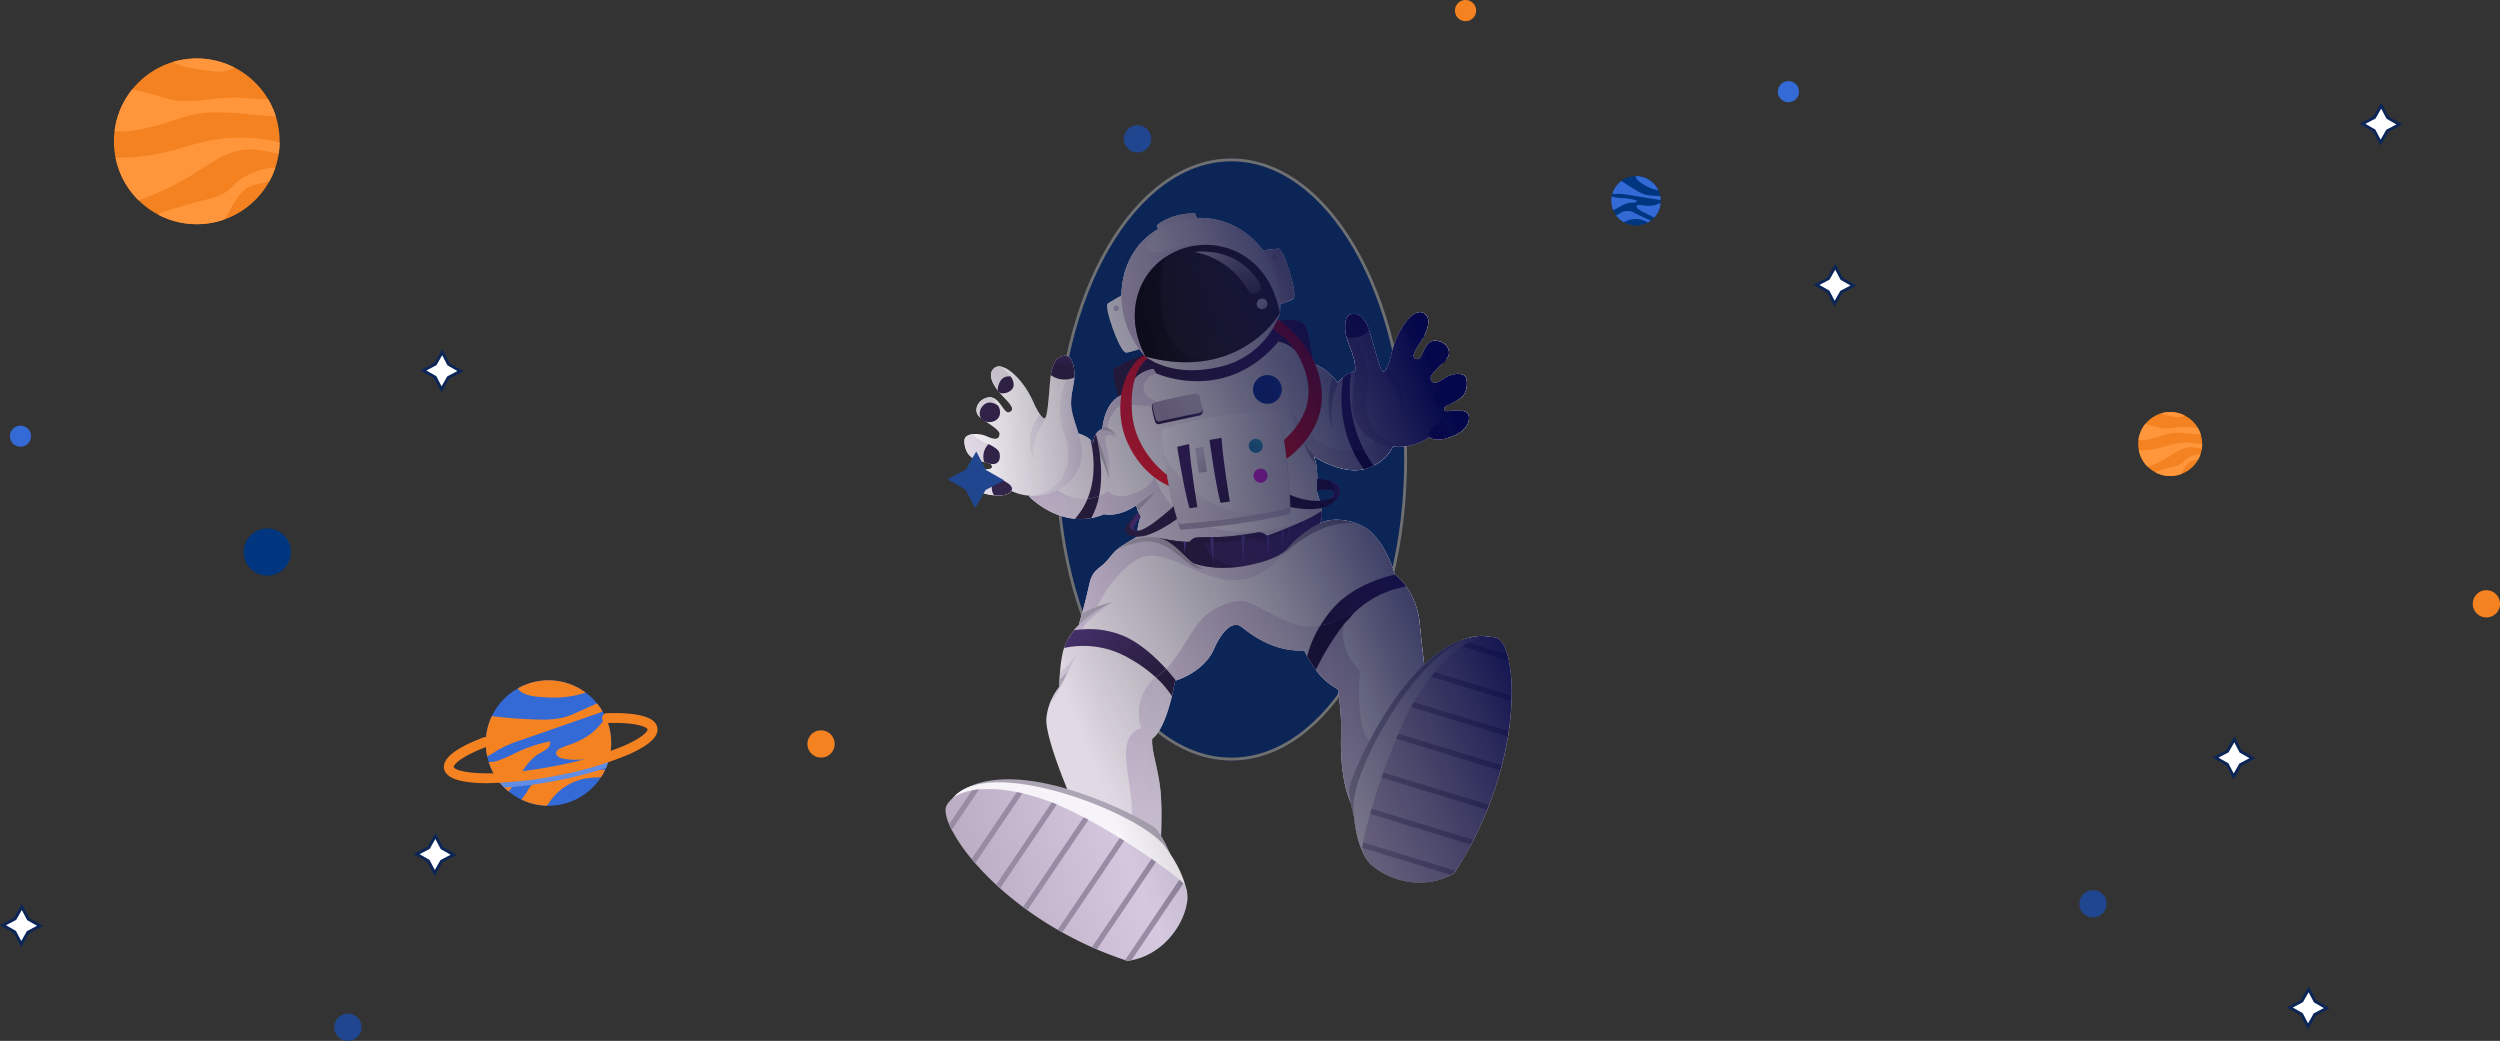 <svg xmlns="http://www.w3.org/2000/svg" xmlns:xlink="http://www.w3.org/1999/xlink" width="867.816" height="361.318" viewBox="0 0 867.816 361.318">
  <rect x="0" y="0" width="867.816" height="361.318" fill="#333333" stroke="none"/>
  <defs>
    <linearGradient id="linear-gradient" x1="0.105" y1="0.474" x2="1.103" y2="0.474" gradientUnits="objectBoundingBox">
      <stop offset="0" stop-color="#34254c"/>
      <stop offset="1" stop-color="#51397f"/>
    </linearGradient>
    <linearGradient id="linear-gradient-2" x1="0.182" y1="0.496" x2="0.772" y2="0.496" gradientUnits="objectBoundingBox">
      <stop offset="0" stop-color="#e1dae5"/>
      <stop offset="1" stop-color="#f7f4f9"/>
    </linearGradient>
    <linearGradient id="linear-gradient-3" x1="0.022" y1="0.205" x2="1.149" y2="0.205" gradientUnits="objectBoundingBox">
      <stop offset="0" stop-color="#c8b8d3"/>
      <stop offset="1" stop-color="#c8b8d3" stop-opacity="0.302"/>
    </linearGradient>
    <linearGradient id="linear-gradient-4" x1="-0.195" y1="0.445" x2="0.973" y2="0.445" xlink:href="#linear-gradient-3"/>
    <linearGradient id="linear-gradient-5" x1="-0.144" y1="0.463" x2="1.092" y2="0.463" gradientUnits="objectBoundingBox">
      <stop offset="0" stop-color="#c8b8d3" stop-opacity="0.902"/>
      <stop offset="1" stop-color="#c8b8d3" stop-opacity="0.302"/>
    </linearGradient>
    <linearGradient id="linear-gradient-6" x1="0.006" y1="0.466" x2="1.124" y2="0.466" xlink:href="#linear-gradient-5"/>
    <linearGradient id="linear-gradient-7" x1="0.008" y1="0.536" x2="1.024" y2="0.536" xlink:href="#linear-gradient-5"/>
    <linearGradient id="linear-gradient-8" x1="1.167" y1="0.42" x2="0.189" y2="0.642" gradientUnits="objectBoundingBox">
      <stop offset="0" stop-color="#fff"/>
      <stop offset="1" stop-color="#fff" stop-opacity="0"/>
    </linearGradient>
    <linearGradient id="linear-gradient-9" x1="0.421" y1="-0.023" x2="0.994" y2="0.639" xlink:href="#linear-gradient-3"/>
    <linearGradient id="linear-gradient-10" x1="1.116" y1="-0.295" x2="0.583" y2="1.264" xlink:href="#linear-gradient-8"/>
    <linearGradient id="linear-gradient-11" x1="-0.155" y1="0.536" x2="0.85" y2="0.536" xlink:href="#linear-gradient"/>
    <linearGradient id="linear-gradient-12" x1="0.019" y1="0.629" x2="1.238" y2="0.482" gradientUnits="objectBoundingBox">
      <stop offset="0" stop-color="#2d2244"/>
      <stop offset="1" stop-color="#3e2c5e" stop-opacity="0"/>
    </linearGradient>
    <linearGradient id="linear-gradient-13" x1="0.558" y1="0.066" x2="1.214" y2="0.889" gradientUnits="objectBoundingBox">
      <stop offset="0" stop-color="#ce1d3b"/>
      <stop offset="1" stop-color="#ed202e"/>
    </linearGradient>
    <linearGradient id="linear-gradient-14" x1="0.472" y1="-0.033" x2="0.859" y2="0.619" xlink:href="#linear-gradient-13"/>
    <linearGradient id="linear-gradient-15" x1="0.114" y1="0.523" x2="0.884" y2="0.467" gradientUnits="objectBoundingBox">
      <stop offset="0" stop-color="#a193ad"/>
      <stop offset="0.996" stop-color="#cec4d6"/>
    </linearGradient>
    <linearGradient id="linear-gradient-16" x1="0.678" y1="0.9" x2="0.573" y2="-0.03" xlink:href="#linear-gradient-2"/>
    <linearGradient id="linear-gradient-17" x1="0.18" y1="0.995" x2="0.713" y2="0.294" gradientUnits="objectBoundingBox">
      <stop offset="0" stop-color="#cec4d6"/>
      <stop offset="0.996" stop-color="#cec4d6" stop-opacity="0"/>
    </linearGradient>
    <linearGradient id="linear-gradient-18" x1="1.499" y1="0.902" x2="1.146" y2="0.154" gradientUnits="objectBoundingBox">
      <stop offset="0" stop-color="#34254c"/>
      <stop offset="1" stop-color="#432a68"/>
    </linearGradient>
    <linearGradient id="linear-gradient-19" x1="1.477" y1="0.914" x2="1.125" y2="0.175" xlink:href="#linear-gradient-18"/>
    <linearGradient id="linear-gradient-20" x1="2.004" y1="1.388" x2="1.703" y2="-0.039" xlink:href="#linear-gradient-15"/>
    <linearGradient id="linear-gradient-21" x1="1.034" y1="1.218" x2="1.923" y2="0.266" gradientUnits="objectBoundingBox">
      <stop offset="0" stop-color="#3492b7"/>
      <stop offset="1" stop-color="#4cc8e5"/>
    </linearGradient>
    <linearGradient id="linear-gradient-22" x1="0.992" y1="0.591" x2="1.992" y2="0.591" gradientUnits="objectBoundingBox">
      <stop offset="0" stop-color="#d733db"/>
      <stop offset="1" stop-color="#f43ef9"/>
    </linearGradient>
    <linearGradient id="linear-gradient-23" x1="0.587" y1="0.723" x2="1.491" y2="0.489" gradientUnits="objectBoundingBox">
      <stop offset="0" stop-color="#1e45a5"/>
      <stop offset="1" stop-color="#2265c6"/>
    </linearGradient>
    <linearGradient id="linear-gradient-24" x1="0.172" y1="0.623" x2="1.137" y2="0.192" xlink:href="#linear-gradient"/>
    <linearGradient id="linear-gradient-25" x1="0.173" y1="0.497" x2="1.178" y2="0.497" xlink:href="#linear-gradient"/>
    <linearGradient id="linear-gradient-26" x1="1.415" y1="0.347" x2="1.002" y2="0.409" xlink:href="#linear-gradient-2"/>
    <linearGradient id="linear-gradient-27" x1="1.196" y1="0.544" x2="1.568" y2="0.498" xlink:href="#linear-gradient-2"/>
    <linearGradient id="linear-gradient-28" x1="0.757" y1="0.276" x2="1.763" y2="0.276" xlink:href="#linear-gradient-2"/>
    <linearGradient id="linear-gradient-29" x1="0.258" y1="0.579" x2="1.142" y2="0.238" xlink:href="#linear-gradient-2"/>
    <linearGradient id="linear-gradient-30" x1="0.618" y1="0.882" x2="0.896" y2="-0.032" gradientUnits="objectBoundingBox">
      <stop offset="0" stop-color="#c8b8d3"/>
      <stop offset="1" stop-color="#c8b8d3" stop-opacity="0"/>
    </linearGradient>
    <linearGradient id="linear-gradient-31" x1="0.377" y1="0.823" x2="0.924" y2="0.502" xlink:href="#linear-gradient-2"/>
    <linearGradient id="linear-gradient-32" x1="0.123" y1="0.588" x2="1.293" y2="0.33" gradientUnits="objectBoundingBox">
      <stop offset="0" stop-color="#201d21"/>
      <stop offset="1" stop-color="#524b56"/>
    </linearGradient>
    <linearGradient id="linear-gradient-33" x1="-0.041" y1="0.504" x2="0.642" y2="0.462" gradientUnits="objectBoundingBox">
      <stop offset="0" stop-color="#111011"/>
      <stop offset="1" stop-color="#111011" stop-opacity="0"/>
    </linearGradient>
    <linearGradient id="linear-gradient-34" x1="0.786" y1="-0.24" x2="1.124" y2="1.313" gradientUnits="objectBoundingBox">
      <stop offset="0" stop-color="#ede7f2"/>
      <stop offset="1" stop-color="#ede7f2" stop-opacity="0"/>
    </linearGradient>
    <linearGradient id="linear-gradient-35" x1="1.98" y1="-0.595" x2="4.063" y2="2.279" xlink:href="#linear-gradient-34"/>
    <linearGradient id="linear-gradient-36" x1="0.042" y1="0.649" x2="1.07" y2="0.649" xlink:href="#linear-gradient"/>
    <linearGradient id="linear-gradient-37" x1="0.895" y1="0.808" x2="0.002" y2="-0.378" xlink:href="#linear-gradient"/>
    <linearGradient id="linear-gradient-38" x1="1.467" y1="1.184" x2="1.033" y2="0.128" xlink:href="#linear-gradient"/>
    <linearGradient id="linear-gradient-39" x1="0.937" y1="0.342" x2="2.08" y2="0.342" xlink:href="#linear-gradient"/>
    <linearGradient id="linear-gradient-40" x1="0.18" y1="0.66" x2="1.164" y2="0.23" xlink:href="#linear-gradient-15"/>
    <linearGradient id="linear-gradient-41" x1="1.081" y1="0.736" x2="0.409" y2="0.178" xlink:href="#linear-gradient-2"/>
    <linearGradient id="linear-gradient-42" x1="0.942" y1="-0.107" x2="1.914" y2="-0.107" xlink:href="#linear-gradient-2"/>
    <linearGradient id="linear-gradient-43" x1="0.802" y1="-0.182" x2="1.796" y2="-0.182" xlink:href="#linear-gradient-2"/>
    <linearGradient id="linear-gradient-44" x1="0.477" y1="-0.088" x2="1.448" y2="-0.088" xlink:href="#linear-gradient-2"/>
    <linearGradient id="linear-gradient-45" x1="0.335" y1="-0.24" x2="1.316" y2="-0.24" xlink:href="#linear-gradient-2"/>
    <linearGradient id="linear-gradient-46" x1="2.211" y1="-0.743" x2="1.066" y2="0.682" xlink:href="#linear-gradient-3"/>
    <linearGradient id="linear-gradient-47" x1="1.724" y1="0.654" x2="0.607" y2="0.381" xlink:href="#linear-gradient-3"/>
    <linearGradient id="linear-gradient-48" x1="1.339" y1="0.661" x2="1.528" y2="-0.369" xlink:href="#linear-gradient"/>
    <linearGradient id="linear-gradient-49" x1="1.265" y1="-0.431" x2="2.288" y2="-0.431" xlink:href="#linear-gradient"/>
    <linearGradient id="linear-gradient-50" x1="0.925" y1="-0.372" x2="1.928" y2="-0.372" xlink:href="#linear-gradient"/>
    <linearGradient id="linear-gradient-51" x1="0.96" y1="-0.352" x2="1.963" y2="-0.352" xlink:href="#linear-gradient"/>
    <linearGradient id="linear-gradient-52" x1="0.676" y1="-0.413" x2="1.672" y2="-0.413" xlink:href="#linear-gradient"/>
    <linearGradient id="linear-gradient-53" x1="-25.507" y1="1.555" x2="-26.145" y2="0.974" xlink:href="#linear-gradient-2"/>
    <linearGradient id="linear-gradient-54" x1="-157.548" y1="4.179" x2="-156.495" y2="4.179" xlink:href="#linear-gradient-2"/>
    <linearGradient id="linear-gradient-55" x1="-143.059" y1="4.653" x2="-142.046" y2="4.653" xlink:href="#linear-gradient-2"/>
    <linearGradient id="linear-gradient-56" x1="-102.724" y1="3.607" x2="-101.67" y2="3.607" xlink:href="#linear-gradient-2"/>
    <linearGradient id="linear-gradient-57" x1="-82.603" y1="4.201" x2="-81.56" y2="4.201" xlink:href="#linear-gradient-2"/>
    <linearGradient id="linear-gradient-58" x1="-156.904" y1="1.669" x2="-157.783" y2="3.153" xlink:href="#linear-gradient-3"/>
    <linearGradient id="linear-gradient-59" x1="-49.681" y1="1.477" x2="-50.53" y2="1.189" xlink:href="#linear-gradient-3"/>
    <linearGradient id="linear-gradient-60" x1="-132.106" y1="5.027" x2="-131.92" y2="4.003" xlink:href="#linear-gradient"/>
    <linearGradient id="linear-gradient-61" x1="-193.221" y1="6.763" x2="-192.255" y2="6.763" xlink:href="#linear-gradient"/>
    <linearGradient id="linear-gradient-62" x1="-162.079" y1="5.758" x2="-161.087" y2="5.758" xlink:href="#linear-gradient"/>
    <linearGradient id="linear-gradient-63" x1="-198.5" y1="5.486" x2="-197.517" y2="5.486" xlink:href="#linear-gradient"/>
    <linearGradient id="linear-gradient-64" x1="-166.107" y1="5.945" x2="-165.099" y2="5.945" xlink:href="#linear-gradient"/>
    <linearGradient id="linear-gradient-65" x1="-0.062" y1="0.552" x2="1.015" y2="0.552" xlink:href="#linear-gradient-2"/>
    <linearGradient id="linear-gradient-66" x1="-0.148" y1="0.933" x2="1.06" y2="0.322" gradientUnits="objectBoundingBox">
      <stop offset="0" stop-color="#bbaec4"/>
      <stop offset="1" stop-color="#ded1e8"/>
    </linearGradient>
    <linearGradient id="linear-gradient-67" x1="-30.367" y1="20.453" x2="-29.719" y2="20.453" xlink:href="#linear-gradient-2"/>
    <linearGradient id="linear-gradient-68" x1="0.082" y1="0.482" x2="0.96" y2="0.307" xlink:href="#linear-gradient-66"/>
    <linearGradient id="linear-gradient-69" x1="0.921" y1="0.314" x2="0.142" y2="0.721" gradientUnits="objectBoundingBox">
      <stop offset="0" stop-color="#04074a"/>
      <stop offset="0.89" stop-opacity="0"/>
    </linearGradient>
    <linearGradient id="linear-gradient-70" x1="0.851" y1="0.293" x2="0.077" y2="0.843" gradientUnits="objectBoundingBox">
      <stop offset="0" stop-color="#04074a"/>
      <stop offset="1" stop-color="#04074a"/>
    </linearGradient>
  </defs>
  <g id="décors" transform="translate(-539.559 -140)">
    <g id="Ellipse_84" data-name="Ellipse 84" transform="translate(906 195)" fill="#0c2557" stroke="#707070" stroke-width="1">
      <ellipse cx="61" cy="104.5" rx="61" ry="104.5" stroke="none"/>
      <ellipse cx="61" cy="104.5" rx="60.5" ry="104" fill="none"/>
    </g>
    <g id="Groupe_3090" data-name="Groupe 3090" transform="translate(746.574 168.414)">
      <g id="Groupe_3089" data-name="Groupe 3089" transform="translate(121.219 45.6)">
        <g id="Groupe_3088" data-name="Groupe 3088" transform="translate(0 0)">
          <path id="Tracé_3186" data-name="Tracé 3186" d="M349.779,239.16s-3.941-11.993-2.662-13.706,18.687-9.283,40.907-14,23.272-2.932,24.987-1.653,3.8,14.854,3.761,17.647S349.779,239.16,349.779,239.16Z" transform="translate(-288.665 -171.342)" fill="url(#linear-gradient)"/>
          <path id="Tracé_3187" data-name="Tracé 3187" d="M464.381,327.649l-1.543,3.4L452.063,354.8l-10.32,22.753c-5.128-3.6-6.722-16.747-6.475-26.763a80.327,80.327,0,0,0-1.137-16.663,21.908,21.908,0,0,1-7.562-6.68,39.137,39.137,0,0,1-3.043-4.731v0c-.656-1.2-1-1.978-1-1.978-12.05.59-20.255-7.221-22.2-8.483s-5.587-.084-9.216,8.068c-3.266,7.339-11.541,10.309-13.161,10.831-.179.057-.278.084-.278.084-.352,1.968-.721,3.744-1.1,5.351-3.077,12.992-6.827,14.721-6.827,14.721-.41,4.213,2.1,10.319,2.867,18.172s-.031,20-.031,20l-10.841-6.731-21.207-13.171s-8.037-18.983-7.539-25.295a18.106,18.106,0,0,1,1.074-4.791,22.428,22.428,0,0,1,2.051-4.163l.006-.007a17.659,17.659,0,0,1,1.467-2.048s-.029-1.011.019-2.592c.022-.706.06-1.527.122-2.424a47.806,47.806,0,0,1,.921-6.683,15.145,15.145,0,0,1,.484-1.709,18.233,18.233,0,0,1,1.23-2.795,21.66,21.66,0,0,1,1.437-2.289v0l0,0,.053-.075.035-.05.016-.019.016-.022.051-.074c.04-.054.078-.107.119-.159s.077-.106.118-.154c.14-.184.277-.36.412-.527a18.5,18.5,0,0,1,1.637-1.8h0v0s.478-1.658,1.125-4.039c.5-1.84,1.1-4.111,1.652-6.381,1.272-5.2,1.147-7.053,4.46-9.6,3.258-2.508,4.07-4.623,5.987-6.149l.009-.006.09-.074c1.116-.859,3.154-2.145,4.726-3.11l.019-.009c1.222-.753,2.161-1.3,2.161-1.3a21.028,21.028,0,0,1,1.162-6.822,9.037,9.037,0,0,1-.928-2.2c-.312-.993-.512-1.887-.512-1.887-.538.366-1.065.693-1.577.984l-.012.007c-5.618,3.189-9.594,2.1-9.594,2.1a21.721,21.721,0,0,1-4.441,1.346,20.314,20.314,0,0,1-5.682.272c-9.367-.85-15.872-7.751-15.872-7.751l4.891-6.93,10.8-15.3a12.758,12.758,0,0,1,4.306,1.546l.009,0a8.071,8.071,0,0,1,.884.622l.007.007c.143.116.269.229.384.338a4.407,4.407,0,0,1,.909,1.15v0c.022.043.032.068.032.068a.045.045,0,0,1,0-.019v0a9.412,9.412,0,0,1,.141-1,6.519,6.519,0,0,1,.63-1.845c.056-.1.113-.2.172-.3a4.092,4.092,0,0,1,1-1.116,2.925,2.925,0,0,1,1.214-.587q.048-.47.112-.916c1.54-11.275,8.8-11.55,8.8-11.55,1.514-8.473,10.108-8.595,10.108-8.595s1.82.428,4.687.83l.021,0a59.027,59.027,0,0,0,18.594-.1,25.739,25.739,0,0,0,14.279-7.936,15.955,15.955,0,0,0,1.553-1.98c7.1-1.646,12.587,7.28,12.587,7.28,4.067.013,7.321,2.714,9.189,4.739a17.619,17.619,0,0,1,1.746,2.187c.044-.059.093-.118.14-.175a11.09,11.09,0,0,1,1.521-1.559l.006-.007.018-.013c.018-.016.029-.025.029-.025h0c.094-.079.188-.157.284-.231h0a14.14,14.14,0,0,1,2.63-1.64,15.871,15.871,0,0,1,4.1-1.361l9.57,19.8,2.071,4.282a14.83,14.83,0,0,1-7.836,9.586,17.605,17.605,0,0,1-1.917.844,11.625,11.625,0,0,1-1.486.446c-5.376,1.243-11.285-1.153-14.645-2.9v0s-.046-.019-.129-.065c-.026-.015-.053-.029-.079-.041-.06-.034-.132-.072-.215-.121-1.449-.775-2.321-1.374-2.321-1.374a17.457,17.457,0,0,1,.8,2.876v0c.035.191.069.384.1.575a34,34,0,0,1,.168,8.8,28.424,28.424,0,0,1,1.653,6.721c.265,2.8-.374,3.972-.594,4.282-.034.049-.057.075-.066.088a4.72,4.72,0,0,1,.538-.287l.021-.01a10.128,10.128,0,0,1,1.886-.641c.124-.031.252-.057.383-.085l.051-.01a13.973,13.973,0,0,1,1.561-.221h0a20.056,20.056,0,0,1,8.286,1.218l.007,0c.085.031.174.06.262.093.165.059.331.119.5.185,8.832,3.349,12.587,17.509,12.587,17.509a15.43,15.43,0,0,1,3.919,4.132,26.3,26.3,0,0,1,4.639,12.258C463.333,319.118,464.381,327.649,464.381,327.649Z" transform="translate(-298.003 -168.944)" fill="url(#linear-gradient-2)"/>
          <path id="Tracé_3188" data-name="Tracé 3188" d="M342.906,260.008c-9.367-.85-15.872-7.751-15.872-7.751l4.891-6.93c1.67,2.136,5.287,5.984,10.478,7.275a15.258,15.258,0,0,0,4.878.431A23.93,23.93,0,0,1,342.906,260.008Z" transform="translate(-298.003 -153.939)" fill="url(#linear-gradient-3)"/>
          <path id="Tracé_3189" data-name="Tracé 3189" d="M418.2,260.847l-7.377,11.163s-6.493,10.476-18.653,9.445-23.148-12.138-31.876-7.125-13.77,16.284-13.77,16.284l5.013-1.5s-8.813,5.821-10.391,9.507a1.685,1.685,0,0,0,.256,2.112l-5.315,1.555A21.673,21.673,0,0,1,337.528,300h0l0,0,.053-.075.035-.05.016-.019.016-.022.051-.073c.04-.054.078-.107.119-.159s.077-.106.118-.154c.14-.184.276-.36.412-.527a18.5,18.5,0,0,1,1.637-1.8h0v0s.478-1.658,1.125-4.039c.5-1.84,1.1-4.111,1.652-6.381,1.272-5.2,1.147-7.053,4.46-9.6,3.258-2.508,4.07-4.623,5.987-6.149l.009-.006.09-.074c1.117-.859,3.154-2.145,4.726-3.11l.019-.009c1.222-.753,2.161-1.3,2.161-1.3a21.029,21.029,0,0,1,1.162-6.822,9.039,9.039,0,0,1-.928-2.2c-.312-.993-.512-1.887-.512-1.887-.538.366-1.065.693-1.577.984l-.012.007c-5.618,3.189-9.594,2.1-9.594,2.1a21.719,21.719,0,0,1-4.441,1.346,25.891,25.891,0,0,0,2.708-7.62,11.149,11.149,0,0,0,3.046-1.721s1.531,1.987,5.234,1.734,10.92-3.535,10.884-7.484a26.022,26.022,0,0,0,17.725,17.857C398.647,267.3,412.081,263.126,418.2,260.847Z" transform="translate(-293.737 -154.157)" fill="url(#linear-gradient-4)"/>
          <path id="Tracé_3190" data-name="Tracé 3190" d="M358.981,313.986c-.41,4.213,2.1,10.319,2.867,18.172s-.031,20-.031,20l-10.841-6.731c2.521-6.891-.752-17.3-1.089-25.006-.416-9.505,5.37-9.9,5.37-9.9a16.03,16.03,0,0,1,4.948-17.8,33.541,33.541,0,0,1,5.6,6.549C362.731,312.256,358.981,313.986,358.981,313.986Z" transform="translate(-287.25 -131.621)" fill="url(#linear-gradient-5)"/>
          <path id="Tracé_3191" data-name="Tracé 3191" d="M412.858,283.212a38.259,38.259,0,0,0-4.554,10.65c-.656-1.2-1-1.978-1-1.978-12.05.59-20.255-7.221-22.2-8.483s-5.587-.084-9.216,8.068c-3.266,7.339-11.541,10.309-13.161,10.831-.688-.887-1.846-2.328-3.37-4.011,2.845-2.815,5.22-6.833,9.13-13.056,5.034-8.017,11.431-9.636,14.643-10.3,5.044-1.041,7.347,2.056,18.852,7.084A17.923,17.923,0,0,0,412.858,283.212Z" transform="translate(-282.782 -140.091)" fill="url(#linear-gradient-6)"/>
          <path id="Tracé_3192" data-name="Tracé 3192" d="M420.195,323.417l-10.32,22.753c-5.128-3.6-6.722-16.747-6.475-26.763a80.328,80.328,0,0,0-1.137-16.663,21.908,21.908,0,0,1-7.562-6.68,90.317,90.317,0,0,1,9.841-15.957c-1.65,6.713,1.6,11.912,5.444,16.531,0,0-1.158,10.309.846,19.24C412.134,321.684,416.97,323.121,420.195,323.417Z" transform="translate(-266.135 -137.559)" fill="url(#linear-gradient-7)"/>
          <path id="Tracé_3193" data-name="Tracé 3193" d="M427.928,307.4l-1.543,3.4c-2.918-3.249-5.443-10.122-6.768-19.574-1.811-12.9-9.763-14.685-9.763-14.685,3.155-10.332-4.041-18.609-5.419-20.073.165.059.331.119.5.185,8.832,3.349,12.587,17.509,12.587,17.509a15.429,15.429,0,0,1,3.919,4.132,26.3,26.3,0,0,1,4.639,12.258C426.88,298.866,427.928,307.4,427.928,307.4Z" transform="translate(-261.55 -148.693)" fill="url(#linear-gradient-8)"/>
          <path id="Tracé_3194" data-name="Tracé 3194" d="M359.658,227.134c.778,4.6,8.462,4.77,8.462,4.77-4.781,1.489-8.762,1.064-13.7.237s-8.289,8.006-6.95,8.577,2.617,2.88,2.617,2.88c-3.845-1.831-4.413.068-3.2,4.17s.71,10.414.71,10.414c-.753-4.269-3.555-10.033-5.351-13.431a6.518,6.518,0,0,1,.63-1.845c.056-.1.113-.2.172-.3a4.092,4.092,0,0,1,1-1.116,2.925,2.925,0,0,1,1.214-.587q.049-.47.112-.916c1.54-11.275,8.8-11.55,8.8-11.55,1.514-8.473,10.108-8.595,10.108-8.595s1.82.428,4.687.83C365.439,220.219,358.879,222.546,359.658,227.134Z" transform="translate(-290.841 -165.941)" fill="url(#linear-gradient-9)"/>
          <path id="Tracé_3195" data-name="Tracé 3195" d="M407.983,227.7l-.178.875a15.591,15.591,0,0,0-12.312-4.509c-.888,4.013-7.817,4.719-7.817,4.719s5.381-2.924,4.682-6.365-9.516-6.559-9.516-6.559c-.028-.071-.051-.143-.075-.213a15.956,15.956,0,0,0,1.553-1.98c7.1-1.646,12.587,7.28,12.587,7.28,4.067.013,7.321,2.714,9.189,4.739a17.619,17.619,0,0,1,1.746,2.187C407.888,227.817,407.936,227.758,407.983,227.7Z" transform="translate(-271.754 -168.944)" fill="url(#linear-gradient-10)"/>
          <path id="Tracé_3196" data-name="Tracé 3196" d="M341.067,287.226c-.165.394-5.429,13.072-9.255,17.524l0,0a22.428,22.428,0,0,1,2.051-4.163l.006-.007a17.67,17.67,0,0,1,1.467-2.048s-.029-1.011.019-2.592c.022-.706.06-1.527.122-2.424A17.991,17.991,0,0,0,341.067,287.226Z" transform="translate(-295.754 -134.206)" fill="#cec4d6"/>
          <path id="Tracé_3197" data-name="Tracé 3197" d="M410.612,244.677a39.077,39.077,0,0,0,3.929,6.58c-5.376,1.243-11.285-1.153-14.645-2.9v0s-.046-.019-.129-.065c-.026-.015-.053-.029-.079-.041-.06-.034-.132-.072-.215-.121-1.449-.775-2.321-1.374-2.321-1.374a17.46,17.46,0,0,1,.8,2.876h0c.035.191.069.384.1.575-6.908-9.6-9.978-22.189-10.12-22.8.213.608,4.633,13.015,15.3,16.372A18.813,18.813,0,0,0,410.612,244.677Z" transform="translate(-269.323 -162.378)" fill="#e5dfe9"/>
          <path id="Tracé_3198" data-name="Tracé 3198" d="M417.354,237.6a14.831,14.831,0,0,1-7.836,9.586,36.882,36.882,0,0,1-3.7-6.053,18.76,18.76,0,0,0,9.463-7.815Z" transform="translate(-260.898 -159.596)" fill="#e5dfe9"/>
          <g id="Groupe_3077" data-name="Groupe 3077" transform="translate(73.732 103.344)">
            <path id="Tracé_3199" data-name="Tracé 3199" d="M416.023,256.887v.01s-9.879,5.543-11.466,7.318-2.99,4.489-10.545,6.8a51.488,51.488,0,0,1-6.409,1.515c-6.6,1.122-14.829,1.172-21.569-2.63a19.171,19.171,0,0,0-8.613-7.142,69.2,69.2,0,0,0,8.918,1.383c.288.018.569.031.838.035.45.012.871.006,1.255-.021a4.386,4.386,0,0,1,1.542-1.268c.809-.331,2.871-.3,5.59-.328l1.075-.012c1.575-.024,3.324-.081,5.153-.234,1.614-.135,3.189-.321,4.616-.516.371-.049.733-.1,1.08-.15,2.545-.369,4.438-.721,4.9-.753a3.906,3.906,0,0,1,2.668,1.011c.131.115.2.188.2.188s.256-.09.711-.253c.85-.309,2.4-.877,4.278-1.617.26-.1.529-.209.8-.318.543-.216,1.106-.443,1.686-.683l.593-.246h0c1.43-.6,2.927-1.247,4.373-1.923.153-.071.309-.144.459-.218a41.471,41.471,0,0,0,6.071-3.388q.049.516.059.959a5.56,5.56,0,0,1-.653,3.323c-.034.049-.057.075-.066.088a4.716,4.716,0,0,1,.538-.287l.021-.01A10.128,10.128,0,0,1,416.023,256.887Z" transform="translate(-357.423 -253.455)" fill="url(#linear-gradient-11)"/>
            <path id="Tracé_3200" data-name="Tracé 3200" d="M414.3,254.414c-2.423,1.483-11.2,6.674-18.253,8.445l-.119,3.1c.009-.328-.082-3.869-7.325-2.709a112.265,112.265,0,0,1-15.027,1.258s2.042,8.993,14.031,8.027c-6.6,1.122-14.829,1.172-21.569-2.63a19.171,19.171,0,0,0-8.613-7.142,69.2,69.2,0,0,0,8.918,1.383c.288.018.569.031.838.035.45.012.871.006,1.255-.021a4.386,4.386,0,0,1,1.542-1.268c.809-.331,2.871-.3,5.59-.328l1.075-.012c1.575-.024,3.324-.081,5.153-.234,1.614-.135,3.189-.321,4.616-.516.371-.049.733-.1,1.08-.15,2.545-.369,4.438-.721,4.9-.753a3.906,3.906,0,0,1,2.668,1.011c.131.115.2.188.2.188s.256-.09.711-.253c.85-.309,2.4-.877,4.278-1.617.26-.1.529-.209.8-.318.543-.216,1.106-.443,1.686-.683l.593-.246h0c1.43-.6,2.927-1.247,4.373-1.923.153-.071.309-.144.459-.218a41.471,41.471,0,0,0,6.071-3.388Q414.287,253.971,414.3,254.414Z" transform="translate(-357.423 -253.455)" fill="url(#linear-gradient-12)"/>
            <g id="Groupe_3076" data-name="Groupe 3076" transform="translate(8.918 3.388)">
              <path id="Tracé_3201" data-name="Tracé 3201" d="M370.832,259.64l.015,9.65-1.09-9.638Z" transform="translate(-360.533 -253.93)" fill="#5c479e"/>
              <path id="Tracé_3202" data-name="Tracé 3202" d="M378.209,259.028l-.419,9.841-.66-9.691C377.5,259.129,377.862,259.079,378.209,259.028Z" transform="translate(-357.061 -254.218)" fill="#5c479e"/>
              <path id="Tracé_3203" data-name="Tracé 3203" d="M364.324,260.758l-.56,4.055-.278-4.091C363.774,260.741,364.055,260.754,364.324,260.758Z" transform="translate(-363.486 -253.42)" fill="#5c479e"/>
              <path id="Tracé_3204" data-name="Tracé 3204" d="M383.457,266.371c-.027-2.8-.294-5.693-.446-7.147.131.115.2.188.2.188s.256-.09.711-.253A28.95,28.95,0,0,1,383.457,266.371Z" transform="translate(-354.29 -254.156)" fill="#5c479e"/>
              <path id="Tracé_3205" data-name="Tracé 3205" d="M387.343,257.844l-.416,6.006-.387-5.688C386.8,258.06,387.07,257.953,387.343,257.844Z" transform="translate(-352.628 -254.776)" fill="#5c479e"/>
              <path id="Tracé_3206" data-name="Tracé 3206" d="M388.825,257.213l-.306,4.447-.287-4.2Z" transform="translate(-351.832 -255.073)" fill="#5c479e"/>
              <path id="Tracé_3207" data-name="Tracé 3207" d="M392.068,255.758l-.238,3.463-.221-3.245C391.762,255.905,391.918,255.832,392.068,255.758Z" transform="translate(-350.241 -255.758)" fill="#5c479e"/>
            </g>
          </g>
          <g id="Groupe_3078" data-name="Groupe 3078" transform="translate(38.111 56.744)">
            <path id="Tracé_3208" data-name="Tracé 3208" d="M377.807,270.436c-5.013,1.5-10.925-10.183-20.63-9.289a32.241,32.241,0,0,0-9.436,2.8l.09-.074c1.116-.859,3.154-2.145,4.726-3.11l.019-.009c.252-.116,3-1.325,8.458-1.037C368.031,260.09,372.884,269.841,377.807,270.436Z" transform="translate(-326.362 -203.925)" fill="#aca5b5"/>
            <path id="Tracé_3209" data-name="Tracé 3209" d="M412.759,256.809c-13.649-1.715-26.572,11.91-26.572,11.91,5.626-7.271,10.581-10.514,13.909-11.962.163-.072.319-.137.472-.2l.021-.01a15.671,15.671,0,0,1,2.268-.727l.051-.01a7.347,7.347,0,0,1,1.561-.221h0A20.056,20.056,0,0,1,412.759,256.809Z" transform="translate(-308.255 -205.875)" fill="#aca5b5"/>
            <path id="Tracé_3210" data-name="Tracé 3210" d="M337.068,282.344l0,0,0,0Z" transform="translate(-331.389 -193.251)" fill="#aca5b5"/>
            <path id="Tracé_3211" data-name="Tracé 3211" d="M351.055,274.946a36.215,36.215,0,0,0-13.948,10.8,20.154,20.154,0,0,1,2.409-2.811s.478-1.658,1.125-4.039A54.043,54.043,0,0,1,351.055,274.946Z" transform="translate(-331.37 -196.733)" fill="#aca5b5"/>
            <path id="Tracé_3212" data-name="Tracé 3212" d="M337.549,291.147a26.559,26.559,0,0,1-4.342,7.59,17.661,17.661,0,0,1,1.467-2.048s-.029-1.011.019-2.592A9.687,9.687,0,0,0,337.549,291.147Z" transform="translate(-333.207 -189.103)" fill="#aca5b5"/>
            <path id="Tracé_3213" data-name="Tracé 3213" d="M402.469,222.228c-.528.482-4.9,4.9-3.564,18.14,0,0-2.8-9.917.157-18.593a17.619,17.619,0,0,1,1.746,2.187A11.1,11.1,0,0,1,402.469,222.228Z" transform="translate(-302.83 -221.775)" fill="#c0b8cc"/>
            <path id="Tracé_3214" data-name="Tracé 3214" d="M400.966,222.069l-.018.013.009-.007Z" transform="translate(-301.303 -221.637)" fill="#aca5b5"/>
            <path id="Tracé_3215" data-name="Tracé 3215" d="M342.532,237.9a10.1,10.1,0,0,0-1.293-1.489A4.9,4.9,0,0,1,342.532,237.9Z" transform="translate(-329.424 -214.883)" fill="#aca5b5"/>
            <path id="Tracé_3216" data-name="Tracé 3216" d="M347.637,250.8c-2.118-6.821-4.076-10.482-5.493-12.431v0a7.361,7.361,0,0,1,.771-2.842C346.486,242.119,347.637,250.8,347.637,250.8Z" transform="translate(-328.998 -215.3)" fill="#aca5b5"/>
            <path id="Tracé_3217" data-name="Tracé 3217" d="M349.462,236.454a6.133,6.133,0,0,0-6-1.412,2.925,2.925,0,0,1,1.214-.587q.048-.47.112-.916A7.414,7.414,0,0,1,349.462,236.454Z" transform="translate(-328.377 -216.235)" fill="#aca5b5"/>
            <path id="Tracé_3218" data-name="Tracé 3218" d="M358.74,248.969a58.209,58.209,0,0,1-5.91,6.506c-.312-.993-.512-1.887-.512-1.887C351.779,253.954,358.74,248.969,358.74,248.969Z" transform="translate(-324.221 -208.968)" fill="#aca5b5"/>
            <path id="Tracé_3219" data-name="Tracé 3219" d="M395.285,242.083a17.459,17.459,0,0,1,.8,2.876,21.881,21.881,0,0,1-4.194-7.639,15.107,15.107,0,0,0,5.718,6.137C396.158,242.682,395.285,242.083,395.285,242.083Z" transform="translate(-305.57 -214.454)" fill="#aca5b5"/>
          </g>
          <path id="Tracé_3220" data-name="Tracé 3220" d="M366.714,252.576l2.2,3.279c-3.53,2.8-9.789,6.481-13.245,6.949s-5.585-.084-5.959-2.151c-.284-1.572,2.5-4.266,3.851-5.468.425-.377.71-.607.71-.607l.708,1.53s-4.079,4.207-1.339,4.707c.087.016.184.029.284.038,3.289.263,12.661-8.56,12.661-8.56" transform="translate(-287.332 -150.658)" fill="#34254c"/>
          <path id="Tracé_3221" data-name="Tracé 3221" d="M353.148,260.084h0s-2.509.2-2.4-1.664c.057-1.022,1.253-2.676,2.326-3.967.425-.377.711-.608.711-.608l.708,1.53S350.408,259.584,353.148,260.084Z" transform="translate(-286.838 -149.926)" fill="#51347f"/>
          <path id="Tracé_3222" data-name="Tracé 3222" d="M405.7,252.259a10.208,10.208,0,0,1-3.545,2.9c-4.438,2.5-13.455.453-13.455.453l-1.025-4.813s5.791,3.093,11.576,2.7a11.1,11.1,0,0,0,3.089-.593c1.987-.74,2.354-1.965,1.8-2.764-.774-1.109-5.757-.235-5.757-.235l.119-4.03a22.221,22.221,0,0,1,4.356.71,4.965,4.965,0,0,1,2.776,1.593A3.387,3.387,0,0,1,405.7,252.259Z" transform="translate(-269.443 -153.681)" fill="#34254c"/>
          <path id="Tracé_3223" data-name="Tracé 3223" d="M401.006,252.031a4.915,4.915,0,0,1-3.36.646c3.785-1.134,1.5-4.932.515-6.319a4.965,4.965,0,0,1,2.776,1.593A3.387,3.387,0,0,1,401.006,252.031Z" transform="translate(-264.747 -153.453)" fill="#51347f"/>
          <g id="Groupe_3079" data-name="Groupe 3079" transform="translate(60.636 36.036)">
            <path id="Tracé_3224" data-name="Tracé 3224" d="M358.593,217.754s-6.859,3.071-6.049,18.362,13.445,23.265,13.445,23.265l.221,3.239s-9.741-3.055-15.238-15.469-1.2-27.819,7.421-30.965Z" transform="translate(-348.52 -203.699)" fill="url(#linear-gradient-13)"/>
            <path id="Tracé_3225" data-name="Tracé 3225" d="M383.6,211.293s8.811,3.351,12.656,15.411-3.024,20.436-9.867,25.785l2.214,5.2s12.056-7.333,13.271-20.2S394.137,212.667,385.2,207.7Z" transform="translate(-331.998 -207.697)" fill="url(#linear-gradient-14)"/>
            <path id="Tracé_3226" data-name="Tracé 3226" d="M402.809,264.467c-.047.694-6.115,1.75-8.468,2.183a261.623,261.623,0,0,1-29.121,3.636.776.776,0,0,1-.793-.54,135.7,135.7,0,0,1-5.163-23.724q-.457-3.586-.746-7.219a1.6,1.6,0,0,1,1.158-1.661,140.388,140.388,0,0,1,38.216-5.684,1.6,1.6,0,0,1,1.561,1.253C401.535,241.975,403.156,259.329,402.809,264.467Z" transform="translate(-343.814 -196.506)" fill="url(#linear-gradient-15)"/>
            <path id="Tracé_3227" data-name="Tracé 3227" d="M402.555,263.062c-.047.694-6.115,1.749-8.468,2.181a261.6,261.6,0,0,1-29.119,3.638.776.776,0,0,1-.794-.54,135.7,135.7,0,0,1-5.163-23.724q-.457-3.586-.744-7.22a1.6,1.6,0,0,1,1.156-1.661,140.388,140.388,0,0,1,38.216-5.684,1.6,1.6,0,0,1,1.561,1.253C401.281,240.57,402.9,257.923,402.555,263.062Z" transform="translate(-343.933 -197.168)" fill="url(#linear-gradient-16)"/>
            <path id="Tracé_3228" data-name="Tracé 3228" d="M393.847,260.581a261.4,261.4,0,0,1-28.721,3.61,1.28,1.28,0,0,1-1.312-.893,135.86,135.86,0,0,1-5.044-23.343C363.811,248.682,374.92,262.572,393.847,260.581Z" transform="translate(-343.693 -192.505)" fill="url(#linear-gradient-17)"/>
            <path id="Tracé_3229" data-name="Tracé 3229" d="M361.958,238.644s2.089,13.576,4.245,21.333l2.762-.421s-2.32-13.559-2.889-21.891Z" transform="translate(-342.191 -193.583)" fill="url(#linear-gradient-18)"/>
            <path id="Tracé_3230" data-name="Tracé 3230" d="M369.593,236.943s1.936,14.748,3.813,21.828l3.224-.452s-2.334-13.792-2.9-22.123Z" transform="translate(-338.596 -194.275)" fill="url(#linear-gradient-19)"/>
            <path id="Tracé_3231" data-name="Tracé 3231" d="M366.249,238.806s.58,5.075,1.278,8.515l2.762-.421-1.278-8.515A17.4,17.4,0,0,0,366.249,238.806Z" transform="translate(-340.171 -193.244)" fill="url(#linear-gradient-20)"/>
            <path id="Tracé_3232" data-name="Tracé 3232" d="M383.725,238.707a2.436,2.436,0,1,1-2.6-2.264A2.436,2.436,0,0,1,383.725,238.707Z" transform="translate(-334.232 -194.161)" fill="url(#linear-gradient-21)"/>
            <path id="Tracé_3233" data-name="Tracé 3233" d="M384.837,245.744a2.436,2.436,0,1,1-2.595-2.264A2.436,2.436,0,0,1,384.837,245.744Z" transform="translate(-333.708 -190.847)" fill="url(#linear-gradient-22)"/>
          </g>
          <path id="Tracé_3234" data-name="Tracé 3234" d="M389.816,226.045a4.988,4.988,0,1,1-5.316-4.636A4.987,4.987,0,0,1,389.816,226.045Z" transform="translate(-273.128 -165.209)" fill="url(#linear-gradient-23)"/>
          <path id="Tracé_3235" data-name="Tracé 3235" d="M358.523,236.071c2.277-.528,7.814-1.645,13.858-2.96a1.486,1.486,0,0,0,1.172-1.967l-1.152-3.8a1.18,1.18,0,0,0-1.344-.924c-2.729.45-9.807.916-14.173,2.376-.552.185-1.141.31-.816,2.1a32.616,32.616,0,0,0,1.071,4.406A1.179,1.179,0,0,0,358.523,236.071Z" transform="translate(-284.373 -162.852)" fill="url(#linear-gradient-24)"/>
          <g id="Groupe_3080" data-name="Groupe 3080" transform="translate(56.081)">
            <path id="Tracé_3236" data-name="Tracé 3236" d="M355.368,221.277a23.354,23.354,0,0,0,2.373,5.465s23.763,10.935,42.278-10.788c0,0-1.274-5.029-2.82-7.249C397.2,208.705,386.082,227.041,355.368,221.277Z" transform="translate(-340.739 -171.187)" fill="url(#linear-gradient-25)"/>
            <path id="Tracé_3237" data-name="Tracé 3237" d="M351.026,202.369s-4.7,2.657-5.366,3.157c-1.456,1.09,4.2,16.937,6.275,17.01,1.249.044,5.475-1.477,5.475-1.477Z" transform="translate(-345.423 -174.171)" fill="url(#linear-gradient-26)"/>
            <path id="Tracé_3238" data-name="Tracé 3238" d="M348.782,205.879a.928.928,0,1,1-.99-.862A.927.927,0,0,1,348.782,205.879Z" transform="translate(-344.715 -172.925)" fill="#c8b8d3"/>
            <path id="Tracé_3239" data-name="Tracé 3239" d="M381.685,192.242s5.351-.678,6.188-.677c1.818,0,6.761,16.086,5.137,17.387-.974.783-5.27,2.089-5.27,2.089Z" transform="translate(-328.345 -179.259)" fill="url(#linear-gradient-27)"/>
            <path id="Tracé_3240" data-name="Tracé 3240" d="M384.5,194.45a.928.928,0,1,0,.278-1.283A.929.929,0,0,0,384.5,194.45Z" transform="translate(-327.088 -178.574)" fill="#c8b8d3"/>
            <path id="Tracé_3241" data-name="Tracé 3241" d="M357.7,189.256l-.571-1.9c3.5-2.727,7.945-4.048,13.2-4.155l1.1,2.483Z" transform="translate(-339.911 -183.199)" fill="url(#linear-gradient-28)"/>
            <path id="Tracé_3242" data-name="Tracé 3242" d="M403.812,217.4l-11.628,3.749-35.01,11.288c-13.555-14.652-10.317-38.576,7.568-45.854.828-.338,1.653-.634,2.479-.893l.01,0C386.918,179.491,405.406,194.976,403.812,217.4Z" transform="translate(-343.823 -182.676)" fill="url(#linear-gradient-29)"/>
            <path id="Tracé_3243" data-name="Tracé 3243" d="M392.184,220.705l-35.01,11.288c-13.555-14.652-10.317-38.576,7.568-45.854.828-.338,1.653-.634,2.479-.893-11.98,4.975-13.043,13.006-2.342,9.719s18.39-1.212,18.39-1.212Z" transform="translate(-343.823 -182.235)" fill="url(#linear-gradient-30)"/>
            <path id="Tracé_3244" data-name="Tracé 3244" d="M401.137,206.8a28.676,28.676,0,0,1-21.049,18.642c-16.937,3.945-25.589-3.6-25.589-3.6Z" transform="translate(-341.149 -172.082)" fill="url(#linear-gradient-31)"/>
            <path id="Tracé_3245" data-name="Tracé 3245" d="M402.333,214.4a35.4,35.4,0,0,1-10.107,10.289c-7.506,5.141-19.426,9.382-36.531,4.748-7.44-13.98-3.135-28.123,7.377-34.853a24.288,24.288,0,0,1,2.474-1.391C378.527,186.857,398.01,191.911,402.333,214.4Z" transform="translate(-342.344 -179.681)" fill="url(#linear-gradient-32)"/>
            <path id="Tracé_3246" data-name="Tracé 3246" d="M392.226,223.437c-7.506,5.141-19.426,9.382-36.531,4.748-7.44-13.98-3.135-28.123,7.377-34.853-1.343,3.3-3.108,9.926-1.645,20.048,2.2,15.2,12.716,19.737,30.786,10.063Z" transform="translate(-342.344 -178.427)" fill="url(#linear-gradient-33)"/>
            <path id="Tracé_3247" data-name="Tracé 3247" d="M366.095,192.426s14.492-2.476,22.582,10.856a2.37,2.37,0,0,1-.647,3.168h0a2.365,2.365,0,0,1-3.424-.762A27.389,27.389,0,0,0,366.095,192.426Z" transform="translate(-335.687 -178.939)" fill="url(#linear-gradient-34)"/>
            <path id="Tracé_3248" data-name="Tracé 3248" d="M384.188,204.262a1.856,1.856,0,1,1-2.534-.684A1.857,1.857,0,0,1,384.188,204.262Z" transform="translate(-328.798 -173.718)" fill="url(#linear-gradient-35)"/>
          </g>
          <g id="Groupe_3081" data-name="Groupe 3081" transform="translate(41.124 55.279)">
            <path id="Tracé_3249" data-name="Tracé 3249" d="M408.537,277.626c-.8,1.527-1.942,2.226-3.021,3.648h0a90.319,90.319,0,0,0-9.841,15.957,39.141,39.141,0,0,1-3.043-4.731v0a38.26,38.26,0,0,1,4.554-10.65A41.9,41.9,0,0,0,408.537,277.626Z" transform="translate(-308.233 -194.006)" fill="#2d2244"/>
            <path id="Tracé_3250" data-name="Tracé 3250" d="M425.542,272.627a34.165,34.165,0,0,0-21.485,12.947c.865-1.175,1.792-1.627,2.589-3.154a44.112,44.112,0,0,1-10.919,3.729,43.63,43.63,0,0,1,4.373-5.956c7.98-9.146,21.523-11.7,21.523-11.7A15.429,15.429,0,0,1,425.542,272.627Z" transform="translate(-306.775 -198.307)" fill="url(#linear-gradient-36)"/>
            <path id="Tracé_3251" data-name="Tracé 3251" d="M363.88,294.757c-.18.057-.278.084-.278.084-.352,1.968-.721,3.744-1.1,5.351a33.542,33.542,0,0,0-5.6-6.549c.331-.269.665-.515.994-.737a17.953,17.953,0,0,0,2.62-2.161C362.034,292.429,363.192,293.87,363.88,294.757Z" transform="translate(-325.063 -187.827)" fill="#2d2244"/>
            <path id="Tracé_3252" data-name="Tracé 3252" d="M370.7,295.17a17.95,17.95,0,0,1-2.62,2.161c-.329.222-.663.468-.994.737a48.575,48.575,0,0,0-9.168-6.555,31.482,31.482,0,0,0-22.665-3.619,18.236,18.236,0,0,1,1.23-2.795,21.672,21.672,0,0,1,1.437-2.289h0l0,0,.053-.075.035-.05.016-.019.016-.022.051-.074c.04-.054.078-.107.119-.159s.077-.106.118-.154c.14-.184.276-.36.412-.527.809-.118,1.75-.225,2.8-.294a30.96,30.96,0,0,1,14.93,2.506C362.207,286.588,367.34,291.462,370.7,295.17Z" transform="translate(-335.255 -192.251)" fill="url(#linear-gradient-37)"/>
            <path id="Tracé_3253" data-name="Tracé 3253" d="M410.681,244.682a17.6,17.6,0,0,1-1.917.844,11.628,11.628,0,0,1-1.486.446,39.078,39.078,0,0,1-3.929-6.58,15.45,15.45,0,0,0,3.633-.763A36.882,36.882,0,0,0,410.681,244.682Z" transform="translate(-303.185 -212.372)" fill="#2d2244"/>
            <path id="Tracé_3254" data-name="Tracé 3254" d="M408.216,247.036a15.45,15.45,0,0,1-3.633.763,43.208,43.208,0,0,1-3.2-25.38h0a14.139,14.139,0,0,1,2.63-1.64,46.126,46.126,0,0,0,2.451,22.235C407.032,244.5,407.625,245.837,408.216,247.036Z" transform="translate(-304.418 -220.779)" fill="url(#linear-gradient-38)"/>
            <path id="Tracé_3255" data-name="Tracé 3255" d="M346.214,249.943a25.891,25.891,0,0,1-2.708,7.62,20.314,20.314,0,0,1-5.682.272,23.931,23.931,0,0,0,4.375-6.974A13.863,13.863,0,0,0,346.214,249.943Z" transform="translate(-334.045 -207.044)" fill="#2d2244"/>
            <path id="Tracé_3256" data-name="Tracé 3256" d="M344.814,256.83a13.863,13.863,0,0,1-4.016.918c3.405-8.292,1.861-17.075,1.033-20.488a4.406,4.406,0,0,1,.909,1.15v0c.022.043.032.068.032.068a.045.045,0,0,1,0-.019v0a7.36,7.36,0,0,1,.771-2.842c.056-.1.113-.2.172-.3C346.007,244.756,345.817,251.807,344.814,256.83Z" transform="translate(-332.644 -213.931)" fill="url(#linear-gradient-39)"/>
          </g>
          <path id="Tracé_3257" data-name="Tracé 3257" d="M358.613,235.431c2.277-.528,8.067-1.846,13.858-2.96a1.179,1.179,0,0,0,.931-1.4l-.91-4.373a1.178,1.178,0,0,0-1.343-.924,111.176,111.176,0,0,0-14.207,3.155,1.176,1.176,0,0,0-.784,1.318,31.461,31.461,0,0,0,1.071,4.406A1.179,1.179,0,0,0,358.613,235.431Z" transform="translate(-284.295 -163.154)" fill="url(#linear-gradient-40)"/>
          <g id="Groupe_3082" data-name="Groupe 3082" transform="translate(6.548 49.496)">
            <path id="Tracé_3258" data-name="Tracé 3258" d="M342.5,264.176a18.39,18.39,0,0,1-6.613,1.277,17.671,17.671,0,0,1-7.83-1.687,2.185,2.185,0,0,1-.9.815l-.013.009c-.916.513-2.68,1-5.962.577-5.865-.763-7.937-3.877-7.864-6.207a1.914,1.914,0,0,1,1-1.544l.007,0c1.469-.946,4.158-1.13,5.316-1.209,1.62-.11,2.052-.6,1.278-1.714a.962.962,0,0,0-.137-.156c-.978-.956-4.22-1-6.055-1.98-1.93-1.031-3.029-3.514-2.971-6.075.029-1.262,1.166-1.978,2.686-2.211a9.6,9.6,0,0,1,5.119.749c3.12,1.415,4.245.872,4.366-.763.087-1.159-2.311-2.735-4.507-4.245A28.007,28.007,0,0,1,317,238.014c-2.224-1.94-.872-5.985,3.03-6.716a3.087,3.087,0,0,1,1.15,0h0c3.048.59,4.348,5.832,6.169,5.085,2.034-.835.519-2.593-2.231-5.428-.36-.374-.731-.778-1.093-1.206-2.4-2.84-4.482-6.709-1.792-8.711a2.766,2.766,0,0,1,2.23-.431c3.414.616,8.27,5.756,11.119,12.077a28.868,28.868,0,0,0,2.456,4.6c1.072,1.518,1.571,1.324,1.767,1.093a.579.579,0,0,0,.106-.178c.74-1.1,1.191-8.1,1.586-12.549.065-.719.147-1.418.253-2.083.552-3.441,1.7-6.029,3.808-6.563a4.549,4.549,0,0,1,1.04-.153c1.83-.031,2.8,1.442,3.241,4.976a13.836,13.836,0,0,1,.075,2.524c-.181,3.011-1.19,5.7-1.137,9.173.069,4.413,2.714,9.116,3.571,14.87S350.428,261.078,342.5,264.176Z" transform="translate(-311.75 -216.848)" fill="url(#linear-gradient-41)"/>
            <path id="Tracé_3259" data-name="Tracé 3259" d="M325.866,226.029c-.294,2.493-3.007,2.686-4.791,2.533-.263-.31-.521-.633-.768-.963-2.028-2.7-3.42-5.963-1.024-7.748a2.766,2.766,0,0,1,2.23-.431c.735.9,2.234,2.037,3.27,3.407A4.456,4.456,0,0,1,325.866,226.029Z" transform="translate(-308.796 -215.666)" fill="url(#linear-gradient-42)"/>
            <path id="Tracé_3260" data-name="Tracé 3260" d="M322.774,231.99c-.462,1.542-1.948,3.766-4.7,3.208-.756-.519-1.489-1.033-2.087-1.517-.115-.093-.224-.185-.328-.277-2.224-1.94-.872-5.985,3.03-6.716a3.087,3.087,0,0,1,1.15,0h0a18.56,18.56,0,0,1,2.262,2.9l0,0A3.349,3.349,0,0,1,322.774,231.99Z" transform="translate(-310.411 -212.239)" fill="url(#linear-gradient-43)"/>
            <path id="Tracé_3261" data-name="Tracé 3261" d="M322.072,245.694a4.1,4.1,0,0,1-1.294-.076c-.784-.191-1.5-.359-2.159-.534a17.265,17.265,0,0,1-3.9-1.446c-1.93-1.031-3.029-3.514-2.971-6.075.029-1.262,1.166-1.978,2.686-2.211a17.031,17.031,0,0,0,4.336,2.895c.424.154.871.335,1.312.538,1.795.815,3.554,1.964,3.816,3.064C324.228,243.222,324.139,245.321,322.072,245.694Z" transform="translate(-311.75 -208.133)" fill="url(#linear-gradient-44)"/>
            <path id="Tracé_3262" data-name="Tracé 3262" d="M326.652,251.659l-.013.009c-.836.468-2.377.918-5.132.668-.265-.024-.541-.053-.83-.091-5.865-.763-7.937-3.877-7.864-6.207a1.914,1.914,0,0,1,1-1.544l.007,0c.14-.056,2.487-.927,8.052,1.394l.49.209C327.7,248.378,328.993,249.975,326.652,251.659Z" transform="translate(-311.249 -203.926)" fill="url(#linear-gradient-45)"/>
            <path id="Tracé_3263" data-name="Tracé 3263" d="M328.8,247.021c-.15-.285-4.578-8.851,1.964-16.282,1.072,1.518,1.571,1.324,1.767,1.093l.138.284S326.531,240.9,328.8,247.021Z" transform="translate(-304.473 -210.305)" fill="url(#linear-gradient-46)"/>
            <path id="Tracé_3264" data-name="Tracé 3264" d="M334.772,264.176a18.39,18.39,0,0,1-6.613,1.277c14.252-3.251,12.453-16.6,10.75-20.741a25.752,25.752,0,0,1,.143-18.378c1.873-5.082.619-8.193-.178-9.486,1.83-.031,2.8,1.442,3.241,4.976a13.842,13.842,0,0,1,.075,2.524c-.181,3.011-1.19,5.7-1.137,9.173.069,4.413,2.714,9.116,3.571,14.87S342.7,261.078,334.772,264.176Z" transform="translate(-304.021 -216.848)" fill="url(#linear-gradient-47)"/>
            <path id="Tracé_3265" data-name="Tracé 3265" d="M340.311,224.348a8.234,8.234,0,0,1-8.164-.784c.552-3.441,1.7-6.029,3.808-6.563,2.514-.637,3.766.672,4.281,4.823A13.844,13.844,0,0,1,340.311,224.348Z" transform="translate(-302.143 -216.847)" fill="url(#linear-gradient-48)"/>
            <path id="Tracé_3266" data-name="Tracé 3266" d="M325.134,224.929c-.294,2.493-4.978,3.71-5.559,1.57.469-4.609,3.08-4.938,4.476-4.772A4.456,4.456,0,0,1,325.134,224.929Z" transform="translate(-308.064 -214.565)" fill="url(#linear-gradient-49)"/>
            <path id="Tracé_3267" data-name="Tracé 3267" d="M322.411,231.4c-.1,3.71-5.41,4.205-6.784,1.692a3.809,3.809,0,0,1,.593-3.826c2.308-2.889,5.4-.375,5.525-.268l0,0A4.453,4.453,0,0,1,322.411,231.4Z" transform="translate(-310.048 -211.65)" fill="url(#linear-gradient-50)"/>
            <path id="Tracé_3268" data-name="Tracé 3268" d="M319.967,244.6a4.1,4.1,0,0,1-1.294-.077c-.784-.191-1.5-.359-2.159-.534a6.259,6.259,0,0,1,1.468-6.3c1.795.815,3.554,1.964,3.816,3.064C322.123,242.122,322.033,244.221,319.967,244.6Z" transform="translate(-309.644 -207.034)" fill="url(#linear-gradient-51)"/>
            <path id="Tracé_3269" data-name="Tracé 3269" d="M324.114,251.08l-.013.009c-.836.468-2.377.918-5.132.668a4.9,4.9,0,0,1-.619-3.826,4.312,4.312,0,0,1,1.474-2.417C325.157,247.8,326.455,249.4,324.114,251.08Z" transform="translate(-308.711 -203.347)" fill="url(#linear-gradient-52)"/>
          </g>
          <g id="Groupe_3083" data-name="Groupe 3083" transform="translate(138.754 34.348)">
            <path id="Tracé_3270" data-name="Tracé 3270" d="M416.758,252.957a18.39,18.39,0,0,0,6.736.024,17.671,17.671,0,0,0,7.38-3.113,2.18,2.18,0,0,0,1.04.633l.015,0c1,.335,2.82.488,5.966-.541,5.621-1.84,7.077-5.285,6.572-7.561a1.913,1.913,0,0,0-1.269-1.331h-.007c-1.621-.658-4.3-.337-5.448-.2-1.612.193-2.129-.213-1.575-1.447a1.015,1.015,0,0,1,.106-.178c.784-1.121,3.961-1.768,5.581-3.071,1.7-1.371,2.324-4.016,1.79-6.521-.265-1.236-1.515-1.728-3.049-1.672a9.583,9.583,0,0,0-4.892,1.687c-2.8,1.97-4.008,1.646-4.43.062-.3-1.122,1.762-3.117,3.639-5.009a28.26,28.26,0,0,0,2.039-2.211c1.825-2.321-.255-6.044-4.226-6.037a3.079,3.079,0,0,0-1.131.21h0c-2.886,1.146-3.188,6.538-5.116,6.143-2.155-.443-.994-2.451,1.183-5.747.284-.434.574-.9.85-1.39,1.827-3.236,3.155-7.425.14-8.892a2.773,2.773,0,0,0-2.271-.009c-3.241,1.24-7.056,7.193-8.68,13.934a29.008,29.008,0,0,1-1.556,4.979c-.772,1.69-1.3,1.592-1.533,1.4a.587.587,0,0,1-.138-.157c-.93-.94-2.677-7.74-3.891-12.034-.2-.7-.409-1.367-.637-2-1.181-3.276-2.792-5.607-4.962-5.74a4.566,4.566,0,0,0-1.05.043c-1.8.309-2.486,1.937-2.259,5.493a13.731,13.731,0,0,0,.4,2.493c.738,2.926,2.228,5.376,2.823,8.8.753,4.35-.972,9.461-.744,15.274S408.394,251.386,416.758,252.957Z" transform="translate(-401.626 -206.55)" fill="url(#linear-gradient-53)"/>
            <path id="Tracé_3271" data-name="Tracé 3271" d="M416.429,214.092c.753,2.4,3.454,2.08,5.179,1.6.2-.353.393-.716.575-1.089,1.49-3.029,2.251-6.5-.435-7.8a2.773,2.773,0,0,0-2.271-.009c-.556,1.022-1.817,2.418-2.579,3.955A4.446,4.446,0,0,0,416.429,214.092Z" transform="translate(-394.729 -206.55)" fill="url(#linear-gradient-54)"/>
            <path id="Tracé_3272" data-name="Tracé 3272" d="M420.762,219.264c.741,1.428,2.614,3.338,5.212,2.28.646-.653,1.271-1.293,1.768-1.88.1-.112.185-.224.271-.331,1.825-2.321-.255-6.044-4.226-6.037a3.079,3.079,0,0,0-1.131.21h0a18.6,18.6,0,0,0-1.684,3.273l0,.006A3.35,3.35,0,0,0,420.762,219.264Z" transform="translate(-392.691 -203.373)" fill="url(#linear-gradient-55)"/>
            <path id="Tracé_3273" data-name="Tracé 3273" d="M425.132,232.7a4.147,4.147,0,0,0,1.256-.316c.735-.332,1.4-.63,2.023-.927a17.2,17.2,0,0,0,3.558-2.145c1.7-1.371,2.324-4.016,1.79-6.521-.265-1.236-1.515-1.728-3.049-1.672a17.086,17.086,0,0,1-3.723,3.649c-.388.231-.794.493-1.19.774-1.612,1.133-3.127,2.59-3.179,3.72C422.553,230.673,423.031,232.719,425.132,232.7Z" transform="translate(-391.743 -199.69)" fill="url(#linear-gradient-56)"/>
            <path id="Tracé_3274" data-name="Tracé 3274" d="M422.669,239.459l.015,0c.908.306,2.506.46,5.167-.3q.384-.108.8-.244c5.621-1.84,7.077-5.285,6.572-7.561a1.913,1.913,0,0,0-1.269-1.331h-.007c-.149-.029-2.617-.45-7.652,2.867-.151.1-.3.2-.443.3C421.033,236.428,420.056,238.238,422.669,239.459Z" transform="translate(-392.382 -195.508)" fill="url(#linear-gradient-57)"/>
            <path id="Tracé_3275" data-name="Tracé 3275" d="M416.965,235.2c.094-.307,2.852-9.547-4.956-15.632-.772,1.69-1.3,1.592-1.533,1.4l-.084.3S418.058,228.764,416.965,235.2Z" transform="translate(-397.498 -200.418)" fill="url(#linear-gradient-58)"/>
            <path id="Tracé_3276" data-name="Tracé 3276" d="M416.758,252.744a18.39,18.39,0,0,0,6.736.024c-14.608-.543-15.322-13.989-14.42-18.38a25.747,25.747,0,0,0-3.555-18.031c-2.787-4.645-2.133-7.936-1.59-9.354-1.8.309-2.486,1.937-2.259,5.493a13.731,13.731,0,0,0,.4,2.493c.738,2.926,2.228,5.376,2.823,8.8.753,4.35-.972,9.461-.744,15.274S408.394,251.173,416.758,252.744Z" transform="translate(-401.626 -206.337)" fill="url(#linear-gradient-59)"/>
            <path id="Tracé_3277" data-name="Tracé 3277" d="M402.064,215.006a8.229,8.229,0,0,0,7.876-2.289c-1.181-3.276-2.792-5.607-4.962-5.74-2.589-.159-3.574,1.361-3.31,5.535A13.731,13.731,0,0,0,402.064,215.006Z" transform="translate(-401.626 -206.354)" fill="url(#linear-gradient-60)"/>
            <path id="Tracé_3278" data-name="Tracé 3278" d="M416.429,212.813c.753,2.4,5.581,2.72,5.754.509-1.318-4.441-3.947-4.279-5.285-3.857A4.446,4.446,0,0,0,416.429,212.813Z" transform="translate(-394.729 -205.271)" fill="url(#linear-gradient-61)"/>
            <path id="Tracé_3279" data-name="Tracé 3279" d="M420.739,218.689c.79,3.626,6.1,3.127,6.98.4a3.807,3.807,0,0,0-1.293-3.649c-2.805-2.409-5.373.635-5.479.765l0,.006A4.45,4.45,0,0,0,420.739,218.689Z" transform="translate(-392.668 -202.799)" fill="url(#linear-gradient-62)"/>
            <path id="Tracé_3280" data-name="Tracé 3280" d="M425.132,231.284a4.148,4.148,0,0,0,1.256-.316c.735-.332,1.4-.63,2.023-.927a6.255,6.255,0,0,0-2.614-5.915c-1.612,1.133-3.127,2.59-3.179,3.72C422.553,229.255,423.031,231.3,425.132,231.284Z" transform="translate(-391.743 -198.272)" fill="url(#linear-gradient-63)"/>
            <path id="Tracé_3281" data-name="Tracé 3281" d="M422.669,238.436l.015,0c.908.306,2.506.46,5.167-.3a4.9,4.9,0,0,0-.1-3.875,4.3,4.3,0,0,0-1.9-2.1C421.033,235.406,420.056,237.215,422.669,238.436Z" transform="translate(-392.382 -194.485)" fill="url(#linear-gradient-64)"/>
          </g>
          <g id="Groupe_3085" data-name="Groupe 3085" transform="translate(140.124 146.714)">
            <path id="Tracé_3282" data-name="Tracé 3282" d="M404.188,345.639s-2.02-6.691-1.562-10.21,20.6-52.557,46.875-52.49Z" transform="translate(-402.558 -282.939)" fill="#aca5b5"/>
            <path id="Tracé_3283" data-name="Tracé 3283" d="M409.95,362.566s-5.875-4.688-6.416-20.129,30.9-69.2,50.035-57.952Z" transform="translate(-402.102 -282.934)" fill="url(#linear-gradient-65)"/>
            <path id="Tracé_3284" data-name="Tracé 3284" d="M457.5,303.645c0,.63-.022,1.271-.047,1.925a96.3,96.3,0,0,1-.966,10.378q-.132.916-.287,1.855c-.524,3.207-1.219,6.56-2.109,10.028-.154.594-.312,1.193-.477,1.795a123.811,123.811,0,0,1-3.92,11.9q-.333.863-.684,1.733c-1.384,3.435-2.965,6.921-4.76,10.429-.285.559-.575,1.115-.871,1.675q-2.4,4.514-5.282,9.054c-.157.25-.319.5-.481.752l0,0c-.4.238-.791.463-1.191.674-13.926,7.35-30.709-2.19-30.774-9.192,0-.069,0-.146.006-.229a15.586,15.586,0,0,1,.244-1.868c.4-2.224,1.252-5.716,2.451-9.922.165-.58.338-1.178.518-1.786.978-3.329,2.146-7.019,3.451-10.828.2-.581.4-1.166.609-1.755,1.374-3.914,2.885-7.909,4.478-11.729.24-.577.484-1.152.727-1.718,1.436-3.335,2.929-6.5,4.445-9.314.306-.566.615-1.119.921-1.659.371-.646.741-1.271,1.112-1.868A78.86,78.86,0,0,1,429.455,297c.416-.532.834-1.055,1.253-1.558a46.144,46.144,0,0,1,9.576-8.952q1.081-.724,2.136-1.29c3.816-2.065,7.315-2.61,10.1-1.492,1.362.547,2.586,2.526,3.477,5.65.188.652.36,1.355.515,2.1A57.136,57.136,0,0,1,457.5,303.645Z" transform="translate(-401.103 -282.847)" fill="url(#linear-gradient-66)"/>
            <g id="Groupe_3084" data-name="Groupe 3084" transform="translate(4.549 2.349)">
              <path id="Tracé_3285" data-name="Tracé 3285" d="M445.425,290.8l-16.231-4.97q1.081-.724,2.136-1.29l13.58,4.158C445.1,289.346,445.27,290.049,445.425,290.8Z" transform="translate(-394.563 -284.536)" fill="#988ca5"/>
              <path id="Tracé_3286" data-name="Tracé 3286" d="M449.879,299.705c0,.63-.022,1.271-.047,1.926l-28-8.574c.416-.532.834-1.055,1.253-1.558Z" transform="translate(-398.03 -281.257)" fill="#988ca5"/>
              <path id="Tracé_3287" data-name="Tracé 3287" d="M451.068,308.677q-.132.916-.287,1.855l-33.626-10.3c.306-.566.615-1.119.921-1.659Z" transform="translate(-400.233 -277.925)" fill="#988ca5"/>
              <path id="Tracé_3288" data-name="Tracé 3288" d="M450.328,317.046c-.154.594-.312,1.193-.477,1.795l-36.212-11.088c.24-.577.484-1.152.727-1.718Z" transform="translate(-401.889 -274.411)" fill="#988ca5"/>
              <path id="Tracé_3289" data-name="Tracé 3289" d="M447.56,326.435q-.333.863-.684,1.733l-36.695-11.237c.2-.581.4-1.167.609-1.755Z" transform="translate(-403.518 -270.106)" fill="#988ca5"/>
              <path id="Tracé_3290" data-name="Tracé 3290" d="M443.386,334.568c-.285.559-.575,1.115-.871,1.675l-35.032-10.728c.165-.58.338-1.178.518-1.786Z" transform="translate(-404.788 -266.077)" fill="#988ca5"/>
              <path id="Tracé_3291" data-name="Tracé 3291" d="M438.1,341.549c-.157.25-.319.5-.481.752l0,0c-.4.238-.791.463-1.191.674l-30.768-9.421a15.6,15.6,0,0,1,.244-1.868Z" transform="translate(-405.651 -262.329)" fill="#988ca5"/>
            </g>
          </g>
          <g id="Groupe_3087" data-name="Groupe 3087" transform="translate(0 196.487)">
            <path id="Tracé_3292" data-name="Tracé 3292" d="M384.2,342.651s-2.633-6.475-5.2-8.926-49.04-27.954-69.444-11.394Z" transform="translate(-306.233 -316.776)" fill="#aca5b5"/>
            <path id="Tracé_3293" data-name="Tracé 3293" d="M390.817,359.394s1.625-7.339-7.652-19.693-67.514-34.432-75.335-13.658Z" transform="translate(-307.047 -316.438)" fill="url(#linear-gradient-67)"/>
            <path id="Tracé_3294" data-name="Tracé 3294" d="M316.333,343.372q.6.73,1.247,1.47a96.458,96.458,0,0,0,7.271,7.467c.452.419.915.841,1.389,1.262,2.421,2.167,5.07,4.339,7.939,6.478.494.365.993.733,1.5,1.1a123.781,123.781,0,0,0,10.525,6.8q.8.463,1.621.918c3.235,1.8,6.655,3.523,10.254,5.125.574.256,1.149.507,1.731.756q4.7,2.01,9.8,3.727c.279.1.562.188.846.281h.007q.684-.093,1.349-.224c15.454-3.029,22.519-21,18.171-26.483-.044-.054-.094-.113-.149-.177a15.776,15.776,0,0,0-1.364-1.3c-1.709-1.48-4.566-3.663-8.139-6.18-.494-.349-1-.7-1.525-1.065-2.852-1.975-6.079-4.113-9.488-6.257-.521-.327-1.047-.653-1.575-.983-3.529-2.183-7.214-4.342-10.853-6.313-.549-.3-1.1-.591-1.645-.881-3.211-1.693-6.36-3.217-9.31-4.453-.593-.25-1.181-.487-1.759-.713-.693-.271-1.375-.524-2.039-.756a78.837,78.837,0,0,0-8.155-2.386c-.66-.153-1.312-.3-1.955-.424a46.069,46.069,0,0,0-13.074-.952q-1.3.117-2.471.338c-4.267.79-7.333,2.564-8.8,5.185-.718,1.281-.425,3.591.843,6.581q.4.94.919,1.959A57.255,57.255,0,0,0,316.333,343.372Z" transform="translate(-307.298 -315.695)" fill="url(#linear-gradient-68)"/>
            <g id="Groupe_3086" data-name="Groupe 3086" transform="translate(1.227 3.511)">
              <path id="Tracé_3295" data-name="Tracé 3295" d="M309.051,333.227l9.507-14.064q-1.3.117-2.471.338l-7.955,11.766Q308.527,332.207,309.051,333.227Z" transform="translate(-308.132 -319.163)" fill="#988ca5"/>
              <path id="Tracé_3296" data-name="Tracé 3296" d="M313.44,343.025q.6.73,1.247,1.47l16.4-24.261c-.66-.153-1.312-.3-1.955-.424Z" transform="translate(-305.632 -318.858)" fill="#988ca5"/>
              <path id="Tracé_3297" data-name="Tracé 3297" d="M319.231,350.819c.452.419.915.841,1.389,1.262l19.693-29.134c-.593-.25-1.181-.487-1.759-.713Z" transform="translate(-302.905 -317.717)" fill="#988ca5"/>
              <path id="Tracé_3298" data-name="Tracé 3298" d="M325.572,356.905c.494.365.993.733,1.5,1.1l21.208-31.376c-.549-.3-1.1-.591-1.645-.881Z" transform="translate(-299.918 -316.063)" fill="#988ca5"/>
              <path id="Tracé_3299" data-name="Tracé 3299" d="M333.747,362.5q.8.463,1.621.918l21.491-31.793c-.521-.327-1.047-.653-1.575-.983Z" transform="translate(-296.068 -313.759)" fill="#988ca5"/>
              <path id="Tracé_3300" data-name="Tracé 3300" d="M341.82,366.22c.574.256,1.149.507,1.731.756l20.518-30.352c-.494-.349-1-.7-1.525-1.065Z" transform="translate(-292.266 -311.441)" fill="#988ca5"/>
              <path id="Tracé_3301" data-name="Tracé 3301" d="M349.657,368.384c.279.1.562.188.846.281h.007q.684-.093,1.349-.224l18.022-26.66a15.78,15.78,0,0,0-1.364-1.3Z" transform="translate(-288.575 -309.122)" fill="#988ca5"/>
            </g>
          </g>
        </g>
        <path id="Tracé_3302" data-name="Tracé 3302" d="M502.833,338.522c-.154-.747-.327-1.45-.515-2.1-.891-3.124-2.115-5.1-3.477-5.65a8.249,8.249,0,0,0-3.113-.565,10.913,10.913,0,0,0-1.414-.224l.05-.069c-.313,0-.624.007-.936.021a13.753,13.753,0,0,0-3.721.478c-5.844,1.256-11.323,4.794-16.275,9.476-.356-3.015-1.041-8.974-1.6-14.832a26.3,26.3,0,0,0-4.639-12.258,15.427,15.427,0,0,0-3.919-4.132s-3.755-14.16-12.587-17.509c-.169-.066-.335-.127-.5-.185-.088-.032-.177-.062-.262-.093l-.007,0a20.056,20.056,0,0,0-8.286-1.218h0a7.346,7.346,0,0,0-1.561.221l-.051.01c-.131.028-.259.054-.382.084a10.224,10.224,0,0,0-1.886.643l-.021.01c-.153.062-.309.126-.472.2l.04-.06.038-.062.009-.016c.015-.022.028-.049.043-.075l.01-.021.046-.09.012-.026c.015-.034.031-.068.047-.106l.01-.026c.016-.04.034-.082.05-.126l.006-.019a5.079,5.079,0,0,0,.2-.75l.009-.044c.01-.062.022-.128.032-.194l.012-.079c.01-.065.019-.132.027-.2l.012-.1c.007-.071.013-.141.019-.216l.009-.107c0-.078.009-.156.013-.238l0-.106c0-.088.006-.177.006-.271v-.053c0-.241-.006-.5-.022-.774-.01-.166-.022-.34-.04-.521-.031-.318-.074-.659-.128-1.021a8.646,8.646,0,0,0,2.293-.846,10.208,10.208,0,0,0,3.545-2.9,3.387,3.387,0,0,0-.069-4.08,4.964,4.964,0,0,0-2.776-1.593,22.063,22.063,0,0,0-4.313-.708,29.525,29.525,0,0,0-.374-4.372c-.032-.191-.066-.384-.1-.575h0a17.456,17.456,0,0,0-.8-2.876s.872.6,2.321,1.374c.082.048.154.087.215.121.026.012.053.026.079.041.085.046.129.065.129.065v0c3.36,1.749,9.269,4.145,14.645,2.9a11.633,11.633,0,0,0,1.486-.446,17.6,17.6,0,0,0,1.917-.844,15.314,15.314,0,0,0,6.719-6.622,18.357,18.357,0,0,0,5.281-.187,17.671,17.671,0,0,0,7.38-3.113,2.179,2.179,0,0,0,1.04.633l.015,0c.06.021.124.04.19.059l.056.015c.049.013.1.026.152.038l.077.016c.048.01.1.021.15.029l.09.015c.052.009.1.016.157.024l.1.012c.054.007.112.013.169.018l.107.009c.06,0,.122.007.185.01l.112,0h.206c.037,0,.074,0,.112,0,.076,0,.156,0,.235-.006l.106,0c.091-.006.187-.012.284-.021l.081-.006c.256-.024.53-.057.819-.1h.009c.14-.024.284-.05.431-.079l.1-.021c.121-.025.241-.051.365-.079l.141-.034c.116-.028.232-.056.353-.088l.165-.044.215-.059c.06-.016.122-.035.182-.053l.072-.022c.178-.053.357-.107.543-.169,5.622-1.84,7.078-5.285,6.574-7.561a1.913,1.913,0,0,0-1.269-1.331h-.007c-1.621-.658-4.3-.337-5.448-.2-1.612.193-2.128-.213-1.575-1.447a1.014,1.014,0,0,1,.106-.178c.735-.332,1.4-.63,2.023-.927a17.2,17.2,0,0,0,3.558-2.145c1.7-1.371,2.324-4.016,1.79-6.521-.265-1.236-1.515-1.728-3.049-1.672a9.582,9.582,0,0,0-4.892,1.687c-2.8,1.97-4.008,1.646-4.431.062-.3-1.122,1.762-3.117,3.639-5.009l.126-.129a3.034,3.034,0,0,0,1.642-1.75l.024-.029c.087-.1.169-.2.247-.3,1.825-2.321-.254-6.044-4.226-6.037a3.08,3.08,0,0,0-1.131.21h0c-2.886,1.146-3.188,6.538-5.116,6.143-2.155-.443-.994-2.451,1.183-5.747.284-.434.574-.9.85-1.39l.076-.138a1.349,1.349,0,0,0,.5-.95l.012-.025c.038-.078.077-.157.113-.237l.031-.065c.035-.077.072-.153.106-.229l.031-.071c.034-.075.069-.151.1-.228l.025-.06c.1-.238.2-.478.285-.716l.044-.116.059-.169.049-.141c.018-.054.034-.107.051-.16s.031-.1.047-.149.031-.1.046-.157.029-.1.043-.152.028-.1.041-.153.025-.1.038-.152l.035-.152c.012-.051.022-.1.032-.153s.021-.1.031-.147.019-.107.028-.16.016-.091.023-.137q.02-.132.035-.265l.013-.14c.006-.054.01-.109.015-.163s0-.091.007-.135,0-.1.006-.147,0-.091,0-.137,0-.094,0-.14,0-.091-.006-.137-.006-.09-.009-.134-.009-.09-.013-.134-.01-.087-.018-.129-.012-.088-.021-.131-.016-.085-.025-.127-.018-.085-.028-.126-.024-.084-.035-.127-.022-.079-.035-.118-.037-.1-.057-.154-.044-.112-.069-.166-.04-.087-.062-.129-.038-.069-.057-.1-.043-.076-.066-.113-.044-.068-.066-.1-.05-.071-.077-.106-.05-.063-.075-.1-.057-.066-.088-.1-.054-.059-.084-.088-.066-.065-.1-.1-.059-.054-.091-.081-.078-.063-.118-.094l-.094-.071c-.047-.032-.1-.063-.146-.1l-.087-.054c-.082-.049-.166-.094-.256-.138a2.773,2.773,0,0,0-2.271-.009c-3.241,1.24-7.056,7.193-8.68,13.934a29.009,29.009,0,0,1-1.556,4.979c-.772,1.69-1.3,1.592-1.534,1.4a.6.6,0,0,1-.137-.157c-.93-.94-2.677-7.74-3.891-12.034-.2-.7-.409-1.367-.637-2-1.181-3.276-2.792-5.607-4.962-5.74-.087-.006-.172-.009-.256-.01-.038,0-.074,0-.112,0s-.09,0-.134,0-.081,0-.121.006-.079,0-.119.009l-.115.01-.116.016c-.025,0-.053.006-.078.01l-.022.006c-.093.016-.182.037-.269.06l-.068.019c-.087.026-.171.056-.25.088l-.049.022a2.3,2.3,0,0,0-.207.106l-.044.024a2.213,2.213,0,0,0-.206.143l-.054.043a2.2,2.2,0,0,0-.182.169l-.044.049c-.053.059-.1.121-.153.185l-.029.041a2.558,2.558,0,0,0-.14.221c-.012.024-.025.044-.037.068-.043.081-.084.166-.121.254l-.032.079c-.037.093-.072.19-.1.291l-.018.06c-.026.094-.053.191-.076.293-.006.028-.013.054-.019.082-.024.113-.046.231-.065.353l-.016.1c-.018.125-.034.254-.046.39l-.007.09c-.012.129-.021.263-.027.4l0,.071c-.006.153-.009.313-.01.477v.112c0,.165,0,.335.009.51l0,.1c.006.187.015.378.028.578a13.731,13.731,0,0,0,.4,2.493c.738,2.926,2.229,5.376,2.823,8.8a14.9,14.9,0,0,1,.187,2.843c-.463.172-.963.379-1.483.633a14.139,14.139,0,0,0-2.63,1.64h0c-.1.074-.19.152-.284.231h0a.187.187,0,0,0-.029.025l-.009.006-.009.007-.006.007c-.143.119-.282.244-.421.374-.046.043-.09.087-.134.131-.09.085-.178.171-.265.259-.069.072-.137.147-.206.222s-.115.124-.172.188c-.081.093-.16.19-.24.285-.028.034-.057.066-.084.1-.047.057-.1.116-.14.175a17.625,17.625,0,0,0-1.746-2.187,15.453,15.453,0,0,0-5.994-4.176q-.362-.867-.775-1.708c-.724-4.984-2.062-11.534-3.227-12.4-1.116-.831-1.955-1.88-8.535-1.208-.187-.125-.375-.247-.562-.368a17.924,17.924,0,0,0,.819-2.161q.115-1.6.093-3.155a22.218,22.218,0,0,0,4.583-1.873c1.624-1.3-3.318-17.385-5.138-17.387-.643,0-3.952.4-5.45.585a27.042,27.042,0,0,0-22.926-11.237L393.8,183.2c-5.257.107-9.7,1.428-13.2,4.155l.41,1.368c-8.3,4.845-12.608,13.729-12.627,23.018-1.289.734-4.242,2.424-4.763,2.814-1.456,1.09,4.2,16.937,6.275,17.01a21.583,21.583,0,0,0,4.684-1.2c.487.653,1,1.294,1.546,1.918-6,2.329-9.8,4.264-10.37,5.031-.788,1.056.406,6.012,1.439,9.661-2.106,1.386-4.55,4.27-5.369,10.275q-.064.446-.112.916a2.925,2.925,0,0,0-1.214.587,4.092,4.092,0,0,0-1,1.116c-.059.1-.116.194-.172.3s-.113.225-.168.346c-.015.032-.028.063-.041.1-.044.106-.088.216-.129.331l-.025.069c-.048.138-.093.285-.134.437l-.022.087c-.037.138-.069.282-.1.431l-.01.048-.006.035c-.022.115-.043.234-.062.356-.006.04-.012.077-.018.116-.022.159-.041.321-.056.49v0a.045.045,0,0,0,0,.019s-.01-.025-.032-.068v0c-.012-.024-.026-.05-.044-.082l-.028-.046-.041-.069-.035-.056c-.019-.029-.038-.059-.06-.091l-.041-.059c-.028-.038-.057-.078-.09-.119l-.041-.054c-.047-.059-.1-.119-.153-.184-.016-.019-.037-.04-.054-.059-.043-.049-.085-.1-.134-.146s-.088-.088-.132-.132c-.019-.018-.035-.035-.054-.053l-.029-.026c-.037-.034-.072-.068-.11-.1-.076-.069-.156-.14-.244-.21l-.007-.007a8.073,8.073,0,0,0-.884-.622l-.009,0a11.591,11.591,0,0,0-2.929-1.227c-1.09-3.749-2.468-7.069-2.518-10.239-.053-3.476.956-6.162,1.137-9.173a13.841,13.841,0,0,0-.075-2.524c-.024-.2-.051-.388-.079-.574l-.015-.1c-.028-.172-.056-.34-.087-.5l-.021-.112c-.032-.16-.065-.316-.1-.465l-.018-.069c-.031-.134-.065-.263-.1-.388l-.024-.087c-.038-.131-.078-.254-.119-.375l-.034-.1c-.043-.118-.085-.229-.131-.335l-.034-.078c-.041-.094-.085-.187-.129-.274l-.028-.054c-.05-.1-.1-.182-.156-.268l-.047-.072c-.053-.081-.109-.156-.166-.228l-.049-.059c-.057-.068-.118-.132-.178-.191l-.037-.034a2.242,2.242,0,0,0-.185-.154c-.018-.013-.034-.028-.053-.04a2.074,2.074,0,0,0-.209-.132l-.062-.032c-.075-.037-.15-.072-.228-.1l-.049-.015a2.187,2.187,0,0,0-.224-.065l-.053-.013a2.408,2.408,0,0,0-.26-.04l-.072-.007c-.09-.006-.181-.01-.275-.009H348.7l-.079,0-.116.006-.116.01-.118.015-.119.016-.132.024-.11.021c-.081.016-.165.035-.249.057-2.108.534-3.257,3.123-3.808,6.563-.106.665-.188,1.364-.253,2.083-.394,4.445-.846,11.451-1.586,12.549a.579.579,0,0,1-.106.178c-.2.231-.694.425-1.767-1.093a28.864,28.864,0,0,1-2.457-4.6c-2.849-6.321-7.7-11.46-11.119-12.077a2.766,2.766,0,0,0-2.23.431c-.079.059-.154.121-.225.182-.026.024-.05.047-.075.071-.044.04-.087.079-.126.121s-.053.059-.079.088-.068.075-.1.113-.05.063-.074.1-.056.075-.081.113-.046.068-.066.1-.046.075-.068.115-.038.071-.056.107-.038.078-.056.118-.032.074-.047.11-.029.082-.044.124-.025.074-.037.112-.024.093-.035.138-.028.121-.04.181-.019.106-.027.159-.007.082-.012.124-.009.085-.012.129,0,.087,0,.129,0,.085,0,.128l0,.134c0,.043,0,.085.007.129s.007.09.012.135.01.088.016.132.012.09.019.135.016.091.025.137.016.09.026.135.021.094.032.141.021.09.032.134l.044.156c.013.046.027.091.041.138.027.084.053.168.084.252.015.044.032.088.048.131s.037.1.056.152.038.093.057.14.04.1.06.143.043.1.063.143.043.094.065.141l.071.146c.022.046.046.093.069.138l.075.147c.024.046.049.09.072.135s.054.1.082.149.048.087.074.131.059.1.09.154.043.072.063.107c.132.219.272.437.416.653l.034.051c.046.069.094.137.141.2l.044.065c.048.069.1.137.147.206l.041.057c.053.071.1.143.157.213l.016.021a1.342,1.342,0,0,0,.666.841l.1.122c.362.428.733.833,1.093,1.206,2.751,2.835,4.266,4.592,2.23,5.428-1.82.747-3.12-4.5-6.168-5.085h0a3.087,3.087,0,0,0-1.15,0c-3.9.731-5.254,4.776-3.03,6.716.1.082.2.166.3.252l.029.025a3.035,3.035,0,0,0,1.939,1.414l.149.1c2.2,1.511,4.594,3.086,4.507,4.245-.121,1.636-1.246,2.178-4.366.763a9.6,9.6,0,0,0-5.119-.749c-1.52.232-2.657.949-2.686,2.211-.057,2.561,1.041,5.044,2.971,6.075a17.265,17.265,0,0,0,3.9,1.446c.663.175,1.375.343,2.159.534a.964.964,0,0,1,.137.156c.774,1.109.341,1.6-1.278,1.714-1.158.079-3.847.263-5.316,1.209l-.007,0a1.914,1.914,0,0,0-1,1.544c-.073,2.33,2,5.444,7.864,6.206.194.026.381.047.565.066l.075.007c.063.007.128.015.19.019s.146.012.221.018l.172.013c.122.009.243.015.36.021l.147.007q.19.007.371.009l.106,0c.15,0,.3,0,.437,0h.01c.294-.007.568-.025.825-.05l.079-.009c.1-.01.191-.021.282-.032l.106-.016c.079-.012.156-.024.231-.037.038-.006.075-.013.112-.021.069-.013.137-.026.2-.041l.109-.025c.062-.013.122-.029.181-.044l.1-.028.165-.049.094-.031c.051-.016.1-.034.152-.053l.084-.031c.05-.018.1-.038.143-.057l.072-.029c.049-.022.094-.043.138-.065l.056-.026c.062-.029.119-.06.175-.091l.013-.009a2.184,2.184,0,0,0,.9-.815,17.209,17.209,0,0,0,6.363,1.639l-.188.266s6.5,6.9,15.872,7.751a20.312,20.312,0,0,0,5.682-.272,21.721,21.721,0,0,0,4.441-1.346s3.976,1.093,9.594-2.1l.012-.007c.512-.291,1.038-.618,1.577-.984,0,0,.2.894.512,1.887.071.227.146.456.227.683l-.006-.013s-.041.032-.113.093c-.048.04-.11.093-.185.157-.112.1-.251.216-.412.357-1.35,1.2-4.135,3.9-3.851,5.468.3,1.656,1.728,2.337,4.063,2.3-.2.118-1.049.622-2.117,1.28l-.019.009c-1.572.965-3.61,2.251-4.726,3.11l-.09.074-.009.006c-1.917,1.525-2.729,3.641-5.987,6.149-3.313,2.551-3.188,4.4-4.46,9.6-.555,2.27-1.155,4.541-1.652,6.381-.647,2.381-1.125,4.039-1.125,4.039a19.8,19.8,0,0,0-2.224,2.557l-.066.09-.024.034c-.032.043-.063.085-.1.131l-.053.075,0,0h0a21.679,21.679,0,0,0-1.437,2.289,18.231,18.231,0,0,0-1.23,2.795,15.153,15.153,0,0,0-.484,1.709,47.815,47.815,0,0,0-.921,6.683c-.062.9-.1,1.718-.122,2.424-.049,1.581-.019,2.592-.019,2.592a17.66,17.66,0,0,0-1.467,2.048l-.006.007a22.426,22.426,0,0,0-2.051,4.163,18.106,18.106,0,0,0-1.074,4.791c-.438,5.537,5.691,20.82,7.2,24.493-12.1-3.541-25.356-5.154-34.922-.327a13.661,13.661,0,0,0-3.195,1.967c-.25.185-.5.375-.741.571l.081.022a11.112,11.112,0,0,0-.958,1.062,8.237,8.237,0,0,0-2.067,2.395c-.718,1.281-.425,3.591.843,6.581q.4.94.919,1.959a57.255,57.255,0,0,0,6.889,10.1q.6.73,1.247,1.469a96.458,96.458,0,0,0,7.271,7.467c.452.419.915.841,1.389,1.262,2.421,2.167,5.07,4.339,7.94,6.478.493.365.991.733,1.5,1.1a123.789,123.789,0,0,0,10.525,6.8q.8.463,1.621.918c3.235,1.8,6.655,3.523,10.254,5.125.574.256,1.149.507,1.731.756q4.7,2.01,9.8,3.727c.279.1.562.188.846.281h.007q.684-.093,1.349-.224c11.3-2.214,18.108-12.408,19.259-19.876a4.7,4.7,0,0,0,.066-.478,9.9,9.9,0,0,0-.455-4.913,35.884,35.884,0,0,0-5.41-11.69,47.957,47.957,0,0,0-3.183-6.3,127.791,127.791,0,0,0-.19-15.52c-.768-7.853-3.277-13.959-2.867-18.172,0,0,3.75-1.73,6.827-14.721.384-1.608.753-3.383,1.1-5.351,0,0,.1-.027.278-.084,1.619-.522,9.9-3.492,13.161-10.831,3.629-8.152,7.269-9.33,9.216-8.068s10.151,9.073,22.2,8.483c0,0,.347.781,1,1.978v0a39.148,39.148,0,0,0,3.043,4.731,21.909,21.909,0,0,0,7.562,6.68,80.328,80.328,0,0,1,1.137,16.663c-.185,7.533.671,16.835,3.288,22.517a51.829,51.829,0,0,0,1.2,5.048,35.881,35.881,0,0,0,3.133,12.494,9.919,9.919,0,0,0,2.733,4.108,4.765,4.765,0,0,0,.352.329c5.588,5.088,17.293,8.74,27.47,3.367.4-.21.8-.435,1.191-.674l0,0c.162-.252.324-.5.481-.752q2.893-4.53,5.282-9.054c.3-.56.585-1.116.871-1.675,1.8-3.508,3.376-6.994,4.76-10.429q.351-.869.684-1.733a123.816,123.816,0,0,0,3.92-11.9c.165-.6.322-1.2.477-1.795.89-3.467,1.586-6.821,2.109-10.028q.154-.94.287-1.855a96.287,96.287,0,0,0,.966-10.378c.025-.655.043-1.3.049-1.925A57.219,57.219,0,0,0,502.833,338.522Zm-151.619-9.655-.009.012.012-.016Zm22.678-35.472c-.1-.009-.2-.022-.284-.038a1.463,1.463,0,0,1-.6-.232.82.82,0,0,1-.226-.243.867.867,0,0,1-.068-.146,1.01,1.01,0,0,1-.053-.325,2.715,2.715,0,0,1,.354-1.177c.071-.138.15-.279.235-.418.169-.279.359-.553.55-.809l.143-.188c.1-.122.188-.238.278-.347.4-.49.725-.822.725-.822A20.865,20.865,0,0,0,373.891,293.395Zm62.347-13.981v.01s4.984-.874,5.757.235c.556.8.19,2.024-1.8,2.764a10.992,10.992,0,0,1-3.011.585c-.249-.952-.574-2.009-.993-3.186C436.193,279.822,436.212,279.676,436.238,279.413Z" transform="translate(-307.298 -183.199)" fill="url(#linear-gradient-69)" style="mix-blend-mode: overlay;isolation: isolate"/>
        <path id="Tracé_3303" data-name="Tracé 3303" d="M502.833,338.522c-.154-.747-.327-1.45-.515-2.1-.891-3.124-2.115-5.1-3.477-5.65a8.249,8.249,0,0,0-3.113-.565,10.913,10.913,0,0,0-1.414-.224l.05-.069c-.313,0-.624.007-.936.021a13.753,13.753,0,0,0-3.721.478c-5.844,1.256-11.323,4.794-16.275,9.476-.356-3.015-1.041-8.974-1.6-14.832a26.3,26.3,0,0,0-4.639-12.258,15.427,15.427,0,0,0-3.919-4.132s-3.755-14.16-12.587-17.509c-.169-.066-.335-.127-.5-.185-.088-.032-.177-.062-.262-.093l-.007,0a20.056,20.056,0,0,0-8.286-1.218h0a7.346,7.346,0,0,0-1.561.221l-.051.01c-.131.028-.259.054-.382.084a10.224,10.224,0,0,0-1.886.643l-.021.01c-.153.062-.309.126-.472.2l.04-.06.038-.062.009-.016c.015-.022.028-.049.043-.075l.01-.021.046-.09.012-.026c.015-.034.031-.068.047-.106l.01-.026c.016-.04.034-.082.05-.126l.006-.019a5.079,5.079,0,0,0,.2-.75l.009-.044c.01-.062.022-.128.032-.194l.012-.079c.01-.065.019-.132.027-.2l.012-.1c.007-.071.013-.141.019-.216l.009-.107c0-.078.009-.156.013-.238l0-.106c0-.088.006-.177.006-.271v-.053c0-.241-.006-.5-.022-.774-.01-.166-.022-.34-.04-.521-.031-.318-.074-.659-.128-1.021a8.646,8.646,0,0,0,2.293-.846,10.208,10.208,0,0,0,3.545-2.9,3.387,3.387,0,0,0-.069-4.08,4.964,4.964,0,0,0-2.776-1.593,22.063,22.063,0,0,0-4.313-.708,29.525,29.525,0,0,0-.374-4.372c-.032-.191-.066-.384-.1-.575h0a17.456,17.456,0,0,0-.8-2.876s.872.6,2.321,1.374c.082.048.154.087.215.121.026.012.053.026.079.041.085.046.129.065.129.065v0c3.36,1.749,9.269,4.145,14.645,2.9a11.633,11.633,0,0,0,1.486-.446,17.6,17.6,0,0,0,1.917-.844,15.314,15.314,0,0,0,6.719-6.622,18.357,18.357,0,0,0,5.281-.187,17.671,17.671,0,0,0,7.38-3.113,2.179,2.179,0,0,0,1.04.633l.015,0c.06.021.124.04.19.059l.056.015c.049.013.1.026.152.038l.077.016c.048.01.1.021.15.029l.09.015c.052.009.1.016.157.024l.1.012c.054.007.112.013.169.018l.107.009c.06,0,.122.007.185.01l.112,0h.206c.037,0,.074,0,.112,0,.076,0,.156,0,.235-.006l.106,0c.091-.006.187-.012.284-.021l.081-.006c.256-.024.53-.057.819-.1h.009c.14-.024.284-.05.431-.079l.1-.021c.121-.025.241-.051.365-.079l.141-.034c.116-.028.232-.056.353-.088l.165-.044.215-.059c.06-.016.122-.035.182-.053l.072-.022c.178-.053.357-.107.543-.169,5.622-1.84,7.078-5.285,6.574-7.561a1.913,1.913,0,0,0-1.269-1.331h-.007c-1.621-.658-4.3-.337-5.448-.2-1.612.193-2.128-.213-1.575-1.447a1.014,1.014,0,0,1,.106-.178c.735-.332,1.4-.63,2.023-.927a17.2,17.2,0,0,0,3.558-2.145c1.7-1.371,2.324-4.016,1.79-6.521-.265-1.236-1.515-1.728-3.049-1.672a9.582,9.582,0,0,0-4.892,1.687c-2.8,1.97-4.008,1.646-4.431.062-.3-1.122,1.762-3.117,3.639-5.009l.126-.129a3.034,3.034,0,0,0,1.642-1.75l.024-.029c.087-.1.169-.2.247-.3,1.825-2.321-.254-6.044-4.226-6.037a3.08,3.08,0,0,0-1.131.21h0c-2.886,1.146-3.188,6.538-5.116,6.143-2.155-.443-.994-2.451,1.183-5.747.284-.434.574-.9.85-1.39l.076-.138a1.349,1.349,0,0,0,.5-.95l.012-.025c.038-.078.077-.157.113-.237l.031-.065c.035-.077.072-.153.106-.229l.031-.071c.034-.075.069-.151.1-.228l.025-.06c.1-.238.2-.478.285-.716l.044-.116.059-.169.049-.141c.018-.054.034-.107.051-.16s.031-.1.047-.149.031-.1.046-.157.029-.1.043-.152.028-.1.041-.153.025-.1.038-.152l.035-.152c.012-.051.022-.1.032-.153s.021-.1.031-.147.019-.107.028-.16.016-.091.023-.137q.02-.132.035-.265l.013-.14c.006-.054.01-.109.015-.163s0-.091.007-.135,0-.1.006-.147,0-.091,0-.137,0-.094,0-.14,0-.091-.006-.137-.006-.09-.009-.134-.009-.09-.013-.134-.01-.087-.018-.129-.012-.088-.021-.131-.016-.085-.025-.127-.018-.085-.028-.126-.024-.084-.035-.127-.022-.079-.035-.118-.037-.1-.057-.154-.044-.112-.069-.166-.04-.087-.062-.129-.038-.069-.057-.1-.043-.076-.066-.113-.044-.068-.066-.1-.05-.071-.077-.106-.05-.063-.075-.1-.057-.066-.088-.1-.054-.059-.084-.088-.066-.065-.1-.1-.059-.054-.091-.081-.078-.063-.118-.094l-.094-.071c-.047-.032-.1-.063-.146-.1l-.087-.054c-.082-.049-.166-.094-.256-.138a2.773,2.773,0,0,0-2.271-.009c-3.241,1.24-7.056,7.193-8.68,13.934a29.009,29.009,0,0,1-1.556,4.979c-.772,1.69-1.3,1.592-1.534,1.4a.6.6,0,0,1-.137-.157c-.93-.94-2.677-7.74-3.891-12.034-.2-.7-.409-1.367-.637-2-1.181-3.276-2.792-5.607-4.962-5.74-.087-.006-.172-.009-.256-.01-.038,0-.074,0-.112,0s-.09,0-.134,0-.081,0-.121.006-.079,0-.119.009l-.115.01-.116.016c-.025,0-.053.006-.078.01l-.022.006c-.093.016-.182.037-.269.06l-.068.019c-.087.026-.171.056-.25.088l-.049.022a2.3,2.3,0,0,0-.207.106l-.044.024a2.213,2.213,0,0,0-.206.143l-.054.043a2.2,2.2,0,0,0-.182.169l-.044.049c-.053.059-.1.121-.153.185l-.029.041a2.558,2.558,0,0,0-.14.221c-.012.024-.025.044-.037.068-.043.081-.084.166-.121.254l-.032.079c-.037.093-.072.19-.1.291l-.018.06c-.026.094-.053.191-.076.293-.006.028-.013.054-.019.082-.024.113-.046.231-.065.353l-.016.1c-.018.125-.034.254-.046.39l-.007.09c-.012.129-.021.263-.027.4l0,.071c-.006.153-.009.313-.01.477v.112c0,.165,0,.335.009.51l0,.1c.006.187.015.378.028.578a13.731,13.731,0,0,0,.4,2.493c.738,2.926,2.229,5.376,2.823,8.8a14.9,14.9,0,0,1,.187,2.843c-.463.172-.963.379-1.483.633a14.139,14.139,0,0,0-2.63,1.64h0c-.1.074-.19.152-.284.231h0a.187.187,0,0,0-.029.025l-.009.006-.009.007-.006.007c-.143.119-.282.244-.421.374-.046.043-.09.087-.134.131-.09.085-.178.171-.265.259-.069.072-.137.147-.206.222s-.115.124-.172.188c-.081.093-.16.19-.24.285-.028.034-.057.066-.084.1-.047.057-.1.116-.14.175a17.625,17.625,0,0,0-1.746-2.187,15.453,15.453,0,0,0-5.994-4.176q-.362-.867-.775-1.708c-.724-4.984-2.062-11.534-3.227-12.4-1.116-.831-1.955-1.88-8.535-1.208-.187-.125-.375-.247-.562-.368a17.924,17.924,0,0,0,.819-2.161q.115-1.6.093-3.155a22.218,22.218,0,0,0,4.583-1.873c1.624-1.3-3.318-17.385-5.138-17.387-.643,0-3.952.4-5.45.585a27.042,27.042,0,0,0-22.926-11.237L393.8,183.2c-5.257.107-9.7,1.428-13.2,4.155l.41,1.368c-8.3,4.845-12.608,13.729-12.627,23.018-1.289.734-4.242,2.424-4.763,2.814-1.456,1.09,4.2,16.937,6.275,17.01a21.583,21.583,0,0,0,4.684-1.2c.487.653,1,1.294,1.546,1.918-6,2.329-9.8,4.264-10.37,5.031-.788,1.056.406,6.012,1.439,9.661-2.106,1.386-4.55,4.27-5.369,10.275q-.064.446-.112.916a2.925,2.925,0,0,0-1.214.587,4.092,4.092,0,0,0-1,1.116c-.059.1-.116.194-.172.3s-.113.225-.168.346c-.015.032-.028.063-.041.1-.044.106-.088.216-.129.331l-.025.069c-.048.138-.093.285-.134.437l-.022.087c-.037.138-.069.282-.1.431l-.01.048-.006.035c-.022.115-.043.234-.062.356-.006.04-.012.077-.018.116-.022.159-.041.321-.056.49v0a.045.045,0,0,0,0,.019s-.01-.025-.032-.068v0c-.012-.024-.026-.05-.044-.082l-.028-.046-.041-.069-.035-.056c-.019-.029-.038-.059-.06-.091l-.041-.059c-.028-.038-.057-.078-.09-.119l-.041-.054c-.047-.059-.1-.119-.153-.184-.016-.019-.037-.04-.054-.059-.043-.049-.085-.1-.134-.146s-.088-.088-.132-.132c-.019-.018-.035-.035-.054-.053l-.029-.026c-.037-.034-.072-.068-.11-.1-.076-.069-.156-.14-.244-.21l-.007-.007a8.073,8.073,0,0,0-.884-.622l-.009,0a11.591,11.591,0,0,0-2.929-1.227c-1.09-3.749-2.468-7.069-2.518-10.239-.053-3.476.956-6.162,1.137-9.173a13.841,13.841,0,0,0-.075-2.524c-.024-.2-.051-.388-.079-.574l-.015-.1c-.028-.172-.056-.34-.087-.5l-.021-.112c-.032-.16-.065-.316-.1-.465l-.018-.069c-.031-.134-.065-.263-.1-.388l-.024-.087c-.038-.131-.078-.254-.119-.375l-.034-.1c-.043-.118-.085-.229-.131-.335l-.034-.078c-.041-.094-.085-.187-.129-.274l-.028-.054c-.05-.1-.1-.182-.156-.268l-.047-.072c-.053-.081-.109-.156-.166-.228l-.049-.059c-.057-.068-.118-.132-.178-.191l-.037-.034a2.242,2.242,0,0,0-.185-.154c-.018-.013-.034-.028-.053-.04a2.074,2.074,0,0,0-.209-.132l-.062-.032c-.075-.037-.15-.072-.228-.1l-.049-.015a2.187,2.187,0,0,0-.224-.065l-.053-.013a2.408,2.408,0,0,0-.26-.04l-.072-.007c-.09-.006-.181-.01-.275-.009H348.7l-.079,0-.116.006-.116.01-.118.015-.119.016-.132.024-.11.021c-.081.016-.165.035-.249.057-2.108.534-3.257,3.123-3.808,6.563-.106.665-.188,1.364-.253,2.083-.394,4.445-.846,11.451-1.586,12.549a.579.579,0,0,1-.106.178c-.2.231-.694.425-1.767-1.093a28.864,28.864,0,0,1-2.457-4.6c-2.849-6.321-7.7-11.46-11.119-12.077a2.766,2.766,0,0,0-2.23.431c-.079.059-.154.121-.225.182-.026.024-.05.047-.075.071-.044.04-.087.079-.126.121s-.053.059-.079.088-.068.075-.1.113-.05.063-.074.1-.056.075-.081.113-.046.068-.066.1-.046.075-.068.115-.038.071-.056.107-.038.078-.056.118-.032.074-.047.11-.029.082-.044.124-.025.074-.037.112-.024.093-.035.138-.028.121-.04.181-.019.106-.027.159-.007.082-.012.124-.009.085-.012.129,0,.087,0,.129,0,.085,0,.128l0,.134c0,.043,0,.085.007.129s.007.09.012.135.01.088.016.132.012.09.019.135.016.091.025.137.016.09.026.135.021.094.032.141.021.09.032.134l.044.156c.013.046.027.091.041.138.027.084.053.168.084.252.015.044.032.088.048.131s.037.1.056.152.038.093.057.14.04.1.06.143.043.1.063.143.043.094.065.141l.071.146c.022.046.046.093.069.138l.075.147c.024.046.049.09.072.135s.054.1.082.149.048.087.074.131.059.1.09.154.043.072.063.107c.132.219.272.437.416.653l.034.051c.046.069.094.137.141.2l.044.065c.048.069.1.137.147.206l.041.057c.053.071.1.143.157.213l.016.021a1.342,1.342,0,0,0,.666.841l.1.122c.362.428.733.833,1.093,1.206,2.751,2.835,4.266,4.592,2.23,5.428-1.82.747-3.12-4.5-6.168-5.085h0a3.087,3.087,0,0,0-1.15,0c-3.9.731-5.254,4.776-3.03,6.716.1.082.2.166.3.252l.029.025a3.035,3.035,0,0,0,1.939,1.414l.149.1c2.2,1.511,4.594,3.086,4.507,4.245-.121,1.636-1.246,2.178-4.366.763a9.6,9.6,0,0,0-5.119-.749c-1.52.232-2.657.949-2.686,2.211-.057,2.561,1.041,5.044,2.971,6.075a17.265,17.265,0,0,0,3.9,1.446c.663.175,1.375.343,2.159.534a.964.964,0,0,1,.137.156c.774,1.109.341,1.6-1.278,1.714-1.158.079-3.847.263-5.316,1.209l-.007,0a1.914,1.914,0,0,0-1,1.544c-.073,2.33,2,5.444,7.864,6.206.194.026.381.047.565.066l.075.007c.063.007.128.015.19.019s.146.012.221.018l.172.013c.122.009.243.015.36.021l.147.007q.19.007.371.009l.106,0c.15,0,.3,0,.437,0h.01c.294-.007.568-.025.825-.05l.079-.009c.1-.01.191-.021.282-.032l.106-.016c.079-.012.156-.024.231-.037.038-.006.075-.013.112-.021.069-.013.137-.026.2-.041l.109-.025c.062-.013.122-.029.181-.044l.1-.028.165-.049.094-.031c.051-.016.1-.034.152-.053l.084-.031c.05-.018.1-.038.143-.057l.072-.029c.049-.022.094-.043.138-.065l.056-.026c.062-.029.119-.06.175-.091l.013-.009a2.184,2.184,0,0,0,.9-.815,17.209,17.209,0,0,0,6.363,1.639l-.188.266s6.5,6.9,15.872,7.751a20.312,20.312,0,0,0,5.682-.272,21.721,21.721,0,0,0,4.441-1.346s3.976,1.093,9.594-2.1l.012-.007c.512-.291,1.038-.618,1.577-.984,0,0,.2.894.512,1.887.071.227.146.456.227.683l-.006-.013s-.041.032-.113.093c-.048.04-.11.093-.185.157-.112.1-.251.216-.412.357-1.35,1.2-4.135,3.9-3.851,5.468.3,1.656,1.728,2.337,4.063,2.3-.2.118-1.049.622-2.117,1.28l-.019.009c-1.572.965-3.61,2.251-4.726,3.11l-.09.074-.009.006c-1.917,1.525-2.729,3.641-5.987,6.149-3.313,2.551-3.188,4.4-4.46,9.6-.555,2.27-1.155,4.541-1.652,6.381-.647,2.381-1.125,4.039-1.125,4.039a19.8,19.8,0,0,0-2.224,2.557l-.066.09-.024.034c-.032.043-.063.085-.1.131l-.053.075,0,0h0a21.679,21.679,0,0,0-1.437,2.289,18.231,18.231,0,0,0-1.23,2.795,15.153,15.153,0,0,0-.484,1.709,47.815,47.815,0,0,0-.921,6.683c-.062.9-.1,1.718-.122,2.424-.049,1.581-.019,2.592-.019,2.592a17.66,17.66,0,0,0-1.467,2.048l-.006.007a22.426,22.426,0,0,0-2.051,4.163,18.106,18.106,0,0,0-1.074,4.791c-.438,5.537,5.691,20.82,7.2,24.493-12.1-3.541-25.356-5.154-34.922-.327a13.661,13.661,0,0,0-3.195,1.967c-.25.185-.5.375-.741.571l.081.022a11.112,11.112,0,0,0-.958,1.062,8.237,8.237,0,0,0-2.067,2.395c-.718,1.281-.425,3.591.843,6.581q.4.94.919,1.959a57.255,57.255,0,0,0,6.889,10.1q.6.73,1.247,1.469a96.458,96.458,0,0,0,7.271,7.467c.452.419.915.841,1.389,1.262,2.421,2.167,5.07,4.339,7.94,6.478.493.365.991.733,1.5,1.1a123.789,123.789,0,0,0,10.525,6.8q.8.463,1.621.918c3.235,1.8,6.655,3.523,10.254,5.125.574.256,1.149.507,1.731.756q4.7,2.01,9.8,3.727c.279.1.562.188.846.281h.007q.684-.093,1.349-.224c11.3-2.214,18.108-12.408,19.259-19.876a4.7,4.7,0,0,0,.066-.478,9.9,9.9,0,0,0-.455-4.913,35.884,35.884,0,0,0-5.41-11.69,47.957,47.957,0,0,0-3.183-6.3,127.791,127.791,0,0,0-.19-15.52c-.768-7.853-3.277-13.959-2.867-18.172,0,0,3.75-1.73,6.827-14.721.384-1.608.753-3.383,1.1-5.351,0,0,.1-.027.278-.084,1.619-.522,9.9-3.492,13.161-10.831,3.629-8.152,7.269-9.33,9.216-8.068s10.151,9.073,22.2,8.483c0,0,.347.781,1,1.978v0a39.148,39.148,0,0,0,3.043,4.731,21.909,21.909,0,0,0,7.562,6.68,80.328,80.328,0,0,1,1.137,16.663c-.185,7.533.671,16.835,3.288,22.517a51.829,51.829,0,0,0,1.2,5.048,35.881,35.881,0,0,0,3.133,12.494,9.919,9.919,0,0,0,2.733,4.108,4.765,4.765,0,0,0,.352.329c5.588,5.088,17.293,8.74,27.47,3.367.4-.21.8-.435,1.191-.674l0,0c.162-.252.324-.5.481-.752q2.893-4.53,5.282-9.054c.3-.56.585-1.116.871-1.675,1.8-3.508,3.376-6.994,4.76-10.429q.351-.869.684-1.733a123.816,123.816,0,0,0,3.92-11.9c.165-.6.322-1.2.477-1.795.89-3.467,1.586-6.821,2.109-10.028q.154-.94.287-1.855a96.287,96.287,0,0,0,.966-10.378c.025-.655.043-1.3.049-1.925A57.219,57.219,0,0,0,502.833,338.522Zm-151.619-9.655-.009.012.012-.016Zm22.678-35.472c-.1-.009-.2-.022-.284-.038a1.463,1.463,0,0,1-.6-.232.82.82,0,0,1-.226-.243.867.867,0,0,1-.068-.146,1.01,1.01,0,0,1-.053-.325,2.715,2.715,0,0,1,.354-1.177c.071-.138.15-.279.235-.418.169-.279.359-.553.55-.809l.143-.188c.1-.122.188-.238.278-.347.4-.49.725-.822.725-.822A20.865,20.865,0,0,0,373.891,293.395Zm62.347-13.981v.01s4.984-.874,5.757.235c.556.8.19,2.024-1.8,2.764a10.992,10.992,0,0,1-3.011.585c-.249-.952-.574-2.009-.993-3.186C436.193,279.822,436.212,279.676,436.238,279.413Z" transform="translate(-307.298 -183.199)" opacity="0" fill="url(#linear-gradient-70)" style="mix-blend-mode: overlay;isolation: isolate"/>
      </g>
    </g>
    <g id="Groupe_3226" data-name="Groupe 3226" transform="translate(693.643 199.679)">
      <g id="Groupe_3224" data-name="Groupe 3224" transform="translate(0 176.481)">
        <ellipse id="Ellipse_85" data-name="Ellipse 85" cx="21.769" cy="21.769" rx="21.769" ry="21.769" transform="translate(14.539)" fill="#336ad6"/>
        <path id="Tracé_3401" data-name="Tracé 3401" d="M188.254,146.837a21.656,21.656,0,0,0-10.647,2.791,3.713,3.713,0,0,0,.533.715c2.2,2.22,7.441,2.315,10.365,2.453a35.682,35.682,0,0,0,12.669-1.682A21.633,21.633,0,0,0,188.254,146.837Z" transform="translate(-151.946 -146.837)" fill="#f58220" fill-rule="evenodd"/>
        <path id="Tracé_3402" data-name="Tracé 3402" d="M209.508,155.158a11.627,11.627,0,0,0,2.1-.895,21.843,21.843,0,0,0-1.883-2.732l-6.514,2.916a33.734,33.734,0,0,1-5.165,1.982,30.869,30.869,0,0,1-8.1.71,164.152,164.152,0,0,1-16.732-1.193,21.569,21.569,0,0,0-1.627,13.947,19.564,19.564,0,0,0,3.2-1.864,43.154,43.154,0,0,1,9.028-3.935Z" transform="translate(-156.554 -143.516)" fill="#f58220" fill-rule="evenodd"/>
        <path id="Tracé_3403" data-name="Tracé 3403" d="M202.747,154.561c-1.685,1.506-2.935,3.505-4.777,4.943a25.6,25.6,0,0,1-6.374,3.647c-1.613.632-3.3,1.1-4.842,1.887a2.233,2.233,0,0,0-1.323,1.321c-.249,1.111,1.059,1.912,2.168,2.17a25.007,25.007,0,0,0,6.759.321l8.043-.348c.476-.02.965-.06,1.446-.118a21.494,21.494,0,0,0-1.1-13.823Z" transform="translate(-146.434 -141.373)" fill="#f58220" fill-rule="evenodd"/>
        <path id="Tracé_3404" data-name="Tracé 3404" d="M193.008,159.242a50.544,50.544,0,0,0-11.239,3.666,57.546,57.546,0,0,1-7.234,3.169,12.721,12.721,0,0,1-2.841.353,21.8,21.8,0,0,0,6.915,10.212c.224-.266.442-.536.649-.813,3.256-4.326,5.467-9.78,10.167-12.467a15.044,15.044,0,0,0,2.523-1.52A2.769,2.769,0,0,0,193.008,159.242Z" transform="translate(-156.129 -138.062)" fill="#f58220" fill-rule="evenodd"/>
        <path id="Tracé_3405" data-name="Tracé 3405" d="M207.386,165.046a4.523,4.523,0,0,0-.724-.024l-13.942.773c-2.889.16-5.936.372-8.328,2a16.1,16.1,0,0,0-4.255,5.1c-.4.642-1.118,1.533-1.786,2.477a21.616,21.616,0,0,0,8.812,2.117c.569-.714,1.084-1.484,1.636-2.213a19.166,19.166,0,0,1,13.1-7.408c1.361-.145,2.735-.149,4.092-.294A21.466,21.466,0,0,0,207.386,165.046Z" transform="translate(-151.42 -133.977)" fill="#f58220" fill-rule="evenodd"/>
        <path id="Tracé_3406" data-name="Tracé 3406" d="M211.3,166.328a21.691,21.691,0,0,0,1.3-4.052,134.663,134.663,0,0,1-19.3,5.137,133.765,133.765,0,0,1-20.022,2.447A21.933,21.933,0,0,0,176,173.142a142.837,142.837,0,0,0,17.946-2.377A143.649,143.649,0,0,0,211.3,166.328Z" transform="translate(-155.012 -135.916)" fill="#618de5" fill-rule="evenodd"/>
        <g id="Groupe_3223" data-name="Groupe 3223" transform="translate(0 11.36)">
          <path id="Tracé_3407" data-name="Tracé 3407" d="M177.537,177.833c-7.8,0-14.166-1.243-14.893-4.994-.683-3.533,3.93-7.2,13.717-10.9a1.707,1.707,0,1,1,1.207,3.194c-9.909,3.748-11.668,6.563-11.571,7.058.362,1.868,12.658,4.031,34.862-.271a120.16,120.16,0,0,0,24.174-7.046c7.178-3.138,8.349-5.308,8.269-5.72-.1-.516-2.909-2.532-14.069-2.209a1.707,1.707,0,0,1-.1-3.413c10.915-.326,16.821,1.352,17.523,4.974.6,3.112-2.751,6.218-10.254,9.5a123.619,123.619,0,0,1-24.893,7.272A137.517,137.517,0,0,1,177.537,177.833Z" transform="translate(-162.577 -153.491)" fill="#f58220"/>
        </g>
      </g>
      <g id="Groupe_3225" data-name="Groupe 3225" transform="translate(403.799 0)">
        <ellipse id="Ellipse_86" data-name="Ellipse 86" cx="8.569" cy="8.569" rx="8.569" ry="8.569" transform="translate(0 3.242) rotate(-10.903)" fill="#003680"/>
        <path id="Tracé_3408" data-name="Tracé 3408" d="M385.2,174.1a8.528,8.528,0,0,0-4.208-1.029,1.428,1.428,0,0,0,.05.348c.345,1.181,2.142,2.2,3.128,2.792a14.054,14.054,0,0,0,4.7,1.791A8.52,8.52,0,0,0,385.2,174.1Z" transform="translate(-371.087 -171.602)" fill="#336ad6" fill-rule="evenodd"/>
        <path id="Tracé_3409" data-name="Tracé 3409" d="M387.174,181.58a4.634,4.634,0,0,0,.9.084,8.55,8.55,0,0,0-.139-1.3l-2.8-.21a13.406,13.406,0,0,1-2.16-.282,12.193,12.193,0,0,1-2.937-1.272,64.693,64.693,0,0,1-5.568-3.548,8.48,8.48,0,0,0-3.176,4.523,7.764,7.764,0,0,0,1.458-.044,16.919,16.919,0,0,1,3.863.329Z" transform="translate(-369.479 -171.931)" fill="#336ad6" fill-rule="evenodd"/>
        <path id="Tracé_3410" data-name="Tracé 3410" d="M389.723,184.271c-.866.205-1.674.663-2.58.816a10.077,10.077,0,0,1-2.89.068c-.677-.083-1.348-.235-2.03-.254a.878.878,0,0,0-.705.209c-.3.338.008.86.343,1.157a9.856,9.856,0,0,0,2.28,1.377l2.849,1.387c.169.083.345.16.523.23a8.465,8.465,0,0,0,2.209-4.991Z" transform="translate(-371.154 -173.458)" fill="#336ad6" fill-rule="evenodd"/>
        <path id="Tracé_3411" data-name="Tracé 3411" d="M379.753,182.923a19.853,19.853,0,0,0-4.577-.837,22.7,22.7,0,0,1-3.1-.259,5.057,5.057,0,0,1-1.05-.41,8.582,8.582,0,0,0,.48,4.831c.128-.05.254-.1.377-.159,1.937-.888,3.725-2.361,5.856-2.41a6.019,6.019,0,0,0,1.158-.053A1.09,1.09,0,0,0,379.753,182.923Z" transform="translate(-369.411 -172.985)" fill="#336ad6" fill-rule="evenodd"/>
        <path id="Tracé_3412" data-name="Tracé 3412" d="M384.836,190.942a1.782,1.782,0,0,0-.246-.144l-4.972-2.344a4.761,4.761,0,0,0-5.686.1c-.258.148-.674.321-1.082.523a8.5,8.5,0,0,0,2.654,2.384c.33-.14.653-.31.981-.46a7.552,7.552,0,0,1,5.922-.11c.5.205.974.461,1.471.666A8.576,8.576,0,0,0,384.836,190.942Z" transform="translate(-369.738 -174.004)" fill="#336ad6" fill-rule="evenodd"/>
      </g>
    </g>
    <g id="Groupe_3227" data-name="Groupe 3227" transform="translate(567.195 148.39)">
      <circle id="Ellipse_87" data-name="Ellipse 87" cx="28.758" cy="28.758" r="28.758" transform="translate(0 40.67) rotate(-45)" fill="#f58220"/>
      <path id="Tracé_3413" data-name="Tracé 3413" d="M215.807,211.189c8.532,1.213,22.875-4.88,27.472-5.773,9.347-1.813,18.947.346,28.474.662a28.607,28.607,0,0,0-2.644-5.909c-3.5.144-7.2-.463-10.73-.566-6.71-.2-13.383,1.568-20.085,1.162-3.1-.188-10.066-2.9-16.4-3.966A28.606,28.606,0,0,0,215.807,211.189Z" transform="translate(-203.665 -174.098)" fill="#ff963b" fill-rule="evenodd"/>
      <path id="Tracé_3414" data-name="Tracé 3414" d="M248.332,183.868a28.743,28.743,0,0,0-8.4,1.249c3.6,2.057,10.824,2.795,12.5,3.019,3.012.4,6.284.548,8.87-1.048.036-.023.071-.048.107-.072A28.627,28.627,0,0,0,248.332,183.868Z" transform="translate(-207.662 -171.956)" fill="#ff963b" fill-rule="evenodd"/>
      <path id="Tracé_3415" data-name="Tracé 3415" d="M273.148,218.48a55.684,55.684,0,0,0-25.409-.439c-4.536.99-8.931,2.549-13.439,3.66a70.277,70.277,0,0,1-17.351,2.029c-.246,0-.5-.01-.752-.022a28.693,28.693,0,0,0,8.015,14.846,99.055,99.055,0,0,0,19.685-9.537c5.408-3.407,10.819-7.463,17.184-8.045,3.951-.361,7.834.669,11.746,1.478A28.946,28.946,0,0,0,273.148,218.48Z" transform="translate(-203.729 -177.409)" fill="#ff963b" fill-rule="evenodd"/>
      <path id="Tracé_3416" data-name="Tracé 3416" d="M274.6,229.426c-3.9-.577-10.874,2.853-12.581,4.3-1.524,1.291-2.808,2.867-4.454,4a21.822,21.822,0,0,1-7.067,2.7q-7.433,1.917-14.747,4.253a2.608,2.608,0,0,0-1.592,1.028,28.748,28.748,0,0,0,22.729,1.6c2.984-4.261,4.767-9.781,9.49-11.783.8-.338,3.6-.739,6.137-1.4A28.594,28.594,0,0,0,274.6,229.426Z" transform="translate(-206.706 -179.493)" fill="#ff963b" fill-rule="evenodd"/>
    </g>
    <g id="Groupe_3228" data-name="Groupe 3228" transform="translate(543 100)">
      <ellipse id="Ellipse_88" data-name="Ellipse 88" cx="8.19" cy="8.19" rx="8.19" ry="8.19" transform="translate(81.16 223.431)" fill="#003680"/>
      <path id="Tracé_3417" data-name="Tracé 3417" d="M301.706,119.186a3.674,3.674,0,1,1,3.672-3.674A3.675,3.675,0,0,1,301.706,119.186Z" transform="translate(203.587 -71.838)" fill="#f58220" fill-rule="evenodd"/>
      <ellipse id="Ellipse_89" data-name="Ellipse 89" cx="3.673" cy="3.673" rx="3.673" ry="3.673" transform="translate(613.699 68.144)" fill="#336ad6"/>
      <ellipse id="Ellipse_90" data-name="Ellipse 90" cx="3.673" cy="3.673" rx="3.673" ry="3.673" transform="translate(0 187.732)" fill="#336ad6"/>
      <path id="Tracé_3418" data-name="Tracé 3418" d="M290.825,168.817a4.73,4.73,0,1,1-4.73-4.73A4.73,4.73,0,0,1,290.825,168.817Z" transform="translate(-4.532 129.433)" fill="#f58220" fill-rule="evenodd"/>
      <path id="Tracé_3419" data-name="Tracé 3419" d="M369.7,255.067a4.73,4.73,0,1,1-4.73-4.73A4.73,4.73,0,0,1,369.7,255.067Z" transform="translate(358.134 98.665)" fill="#20468f" fill-rule="evenodd"/>
      <path id="Tracé_3420" data-name="Tracé 3420" d="M425.075,258.19a4.73,4.73,0,1,1-4.73-4.73A4.73,4.73,0,0,1,425.075,258.19Z" transform="translate(439.3 -8.588)" fill="#f58220" fill-rule="evenodd"/>
      <path id="Tracé_3421" data-name="Tracé 3421" d="M129.7,285.567a4.73,4.73,0,1,1-4.73-4.73A4.73,4.73,0,0,1,129.7,285.567Z" transform="translate(-7.64 111.022)" fill="#20468f" fill-rule="evenodd"/>
      <path id="Tracé_3422" data-name="Tracé 3422" d="M238.075,149.69a4.73,4.73,0,1,1-4.73-4.73A4.73,4.73,0,0,1,238.075,149.69Z" transform="translate(158.081 -61.496)" fill="#20468f" fill-rule="evenodd"/>
      <path id="Tracé_3423" data-name="Tracé 3423" d="M217.695,196.332l6.305,3.6-6.436,3.365-3.6,6.305L210.6,203.17l-6.305-3.6,6.436-3.365,3.6-6.305Z" transform="translate(121.111 6.803)" fill="#20468f" fill-rule="evenodd"/>
      <path id="Tracé_3424" data-name="Tracé 3424" d="M332.763,168.651,336.88,171l-4.2,2.2-2.353,4.116-2.2-4.2-4.117-2.353,4.2-2.2,2.353-4.117Z" transform="translate(303.074 -31.874)" fill="#fff" stroke="#0c2557" stroke-width="1" fill-rule="evenodd"/>
      <path id="Tracé_3425" data-name="Tracé 3425" d="M139.927,247.067l4.117,2.353-4.2,2.2-2.353,4.117-2.2-4.2-4.116-2.353,4.2-2.2,2.353-4.117Z" transform="translate(9.985 87.309)" fill="#fff" stroke="#0c2557" stroke-width="1" fill-rule="evenodd"/>
      <path id="Tracé_3426" data-name="Tracé 3426" d="M140.861,180.433l4.117,2.353-4.2,2.2-2.353,4.117-2.2-4.2-4.117-2.353,4.2-2.2,2.353-4.117Z" transform="translate(11.404 -13.967)" fill="#fff" stroke="#0c2557" stroke-width="1" fill-rule="evenodd"/>
      <path id="Tracé_3427" data-name="Tracé 3427" d="M90.894,279.871l4.117,2.353-4.2,2.2-2.353,4.117-2.2-4.2-4.116-2.353,4.2-2.2,2.353-4.116Z" transform="translate(-84.541 79.168)" fill="#fff" stroke="#0c2557" stroke-width="1" fill-rule="evenodd"/>
      <path id="Tracé_3428" data-name="Tracé 3428" d="M387.733,233.766l4.117,2.353-4.2,2.2-2.353,4.117-2.2-4.2-4.117-2.353,4.2-2.2,2.353-4.117Z" transform="translate(386.622 67.093)" fill="#fff" stroke="#0c2557" stroke-width="1" fill-rule="evenodd"/>
      <path id="Tracé_3429" data-name="Tracé 3429" d="M407.894,299.538l4.117,2.353-4.2,2.2-2.353,4.117-2.2-4.2-4.116-2.353,4.2-2.2,2.353-4.117Z" transform="translate(392.264 88.059)" fill="#fff" stroke="#0c2557" stroke-width="1" fill-rule="evenodd"/>
      <path id="Tracé_3430" data-name="Tracé 3430" d="M387.733,233.766l4.117,2.353-4.2,2.2-2.353,4.117-2.2-4.2-4.117-2.353,4.2-2.2,2.353-4.117Z" transform="translate(437.622 -152.907)" fill="#fff" stroke="#0c2557" stroke-width="1" fill-rule="evenodd"/>
    </g>
    <g id="Groupe_3229" data-name="Groupe 3229" transform="translate(1277.202 278.43)">
      <circle id="Ellipse_87-2" data-name="Ellipse 87" cx="11.1" cy="11.1" r="11.1" transform="translate(0 15.698) rotate(-45)" fill="#f58220"/>
      <path id="Tracé_3413-2" data-name="Tracé 3413" d="M215.807,202.353c3.293.468,8.829-1.883,10.6-2.228,3.608-.7,7.313.134,10.99.255a11.042,11.042,0,0,0-1.02-2.281c-1.352.056-2.777-.179-4.141-.218-2.59-.075-5.166.605-7.752.449-1.2-.072-3.885-1.119-6.332-1.531A11.041,11.041,0,0,0,215.807,202.353Z" transform="translate(-211.121 -188.037)" fill="#ff963b" fill-rule="evenodd"/>
      <path id="Tracé_3414-2" data-name="Tracé 3414" d="M243.176,183.868a11.094,11.094,0,0,0-3.241.482,15.814,15.814,0,0,0,4.825,1.165,5.188,5.188,0,0,0,3.423-.4l.041-.028A11.049,11.049,0,0,0,243.176,183.868Z" transform="translate(-227.479 -179.27)" fill="#ff963b" fill-rule="evenodd"/>
      <path id="Tracé_3415-2" data-name="Tracé 3415" d="M238.177,217.438a21.492,21.492,0,0,0-9.807-.169c-1.751.382-3.447.984-5.187,1.413a27.125,27.125,0,0,1-6.7.783c-.1,0-.192,0-.29-.008a11.075,11.075,0,0,0,3.094,5.73,38.231,38.231,0,0,0,7.6-3.681c2.087-1.315,4.176-2.88,6.633-3.105a15.556,15.556,0,0,1,4.534.57A11.171,11.171,0,0,0,238.177,217.438Z" transform="translate(-211.384 -201.586)" fill="#ff963b" fill-rule="evenodd"/>
      <path id="Tracé_3416-2" data-name="Tracé 3416" d="M249.769,229.386c-1.505-.223-4.2,1.1-4.856,1.659-.588.5-1.084,1.106-1.719,1.544a8.422,8.422,0,0,1-2.728,1.04q-2.869.74-5.692,1.642a1.007,1.007,0,0,0-.614.4,11.1,11.1,0,0,0,8.773.618c1.152-1.645,1.84-3.775,3.663-4.548.308-.13,1.391-.285,2.369-.539A11.038,11.038,0,0,0,249.769,229.386Z" transform="translate(-223.564 -210.114)" fill="#ff963b" fill-rule="evenodd"/>
    </g>
  </g>
</svg>
